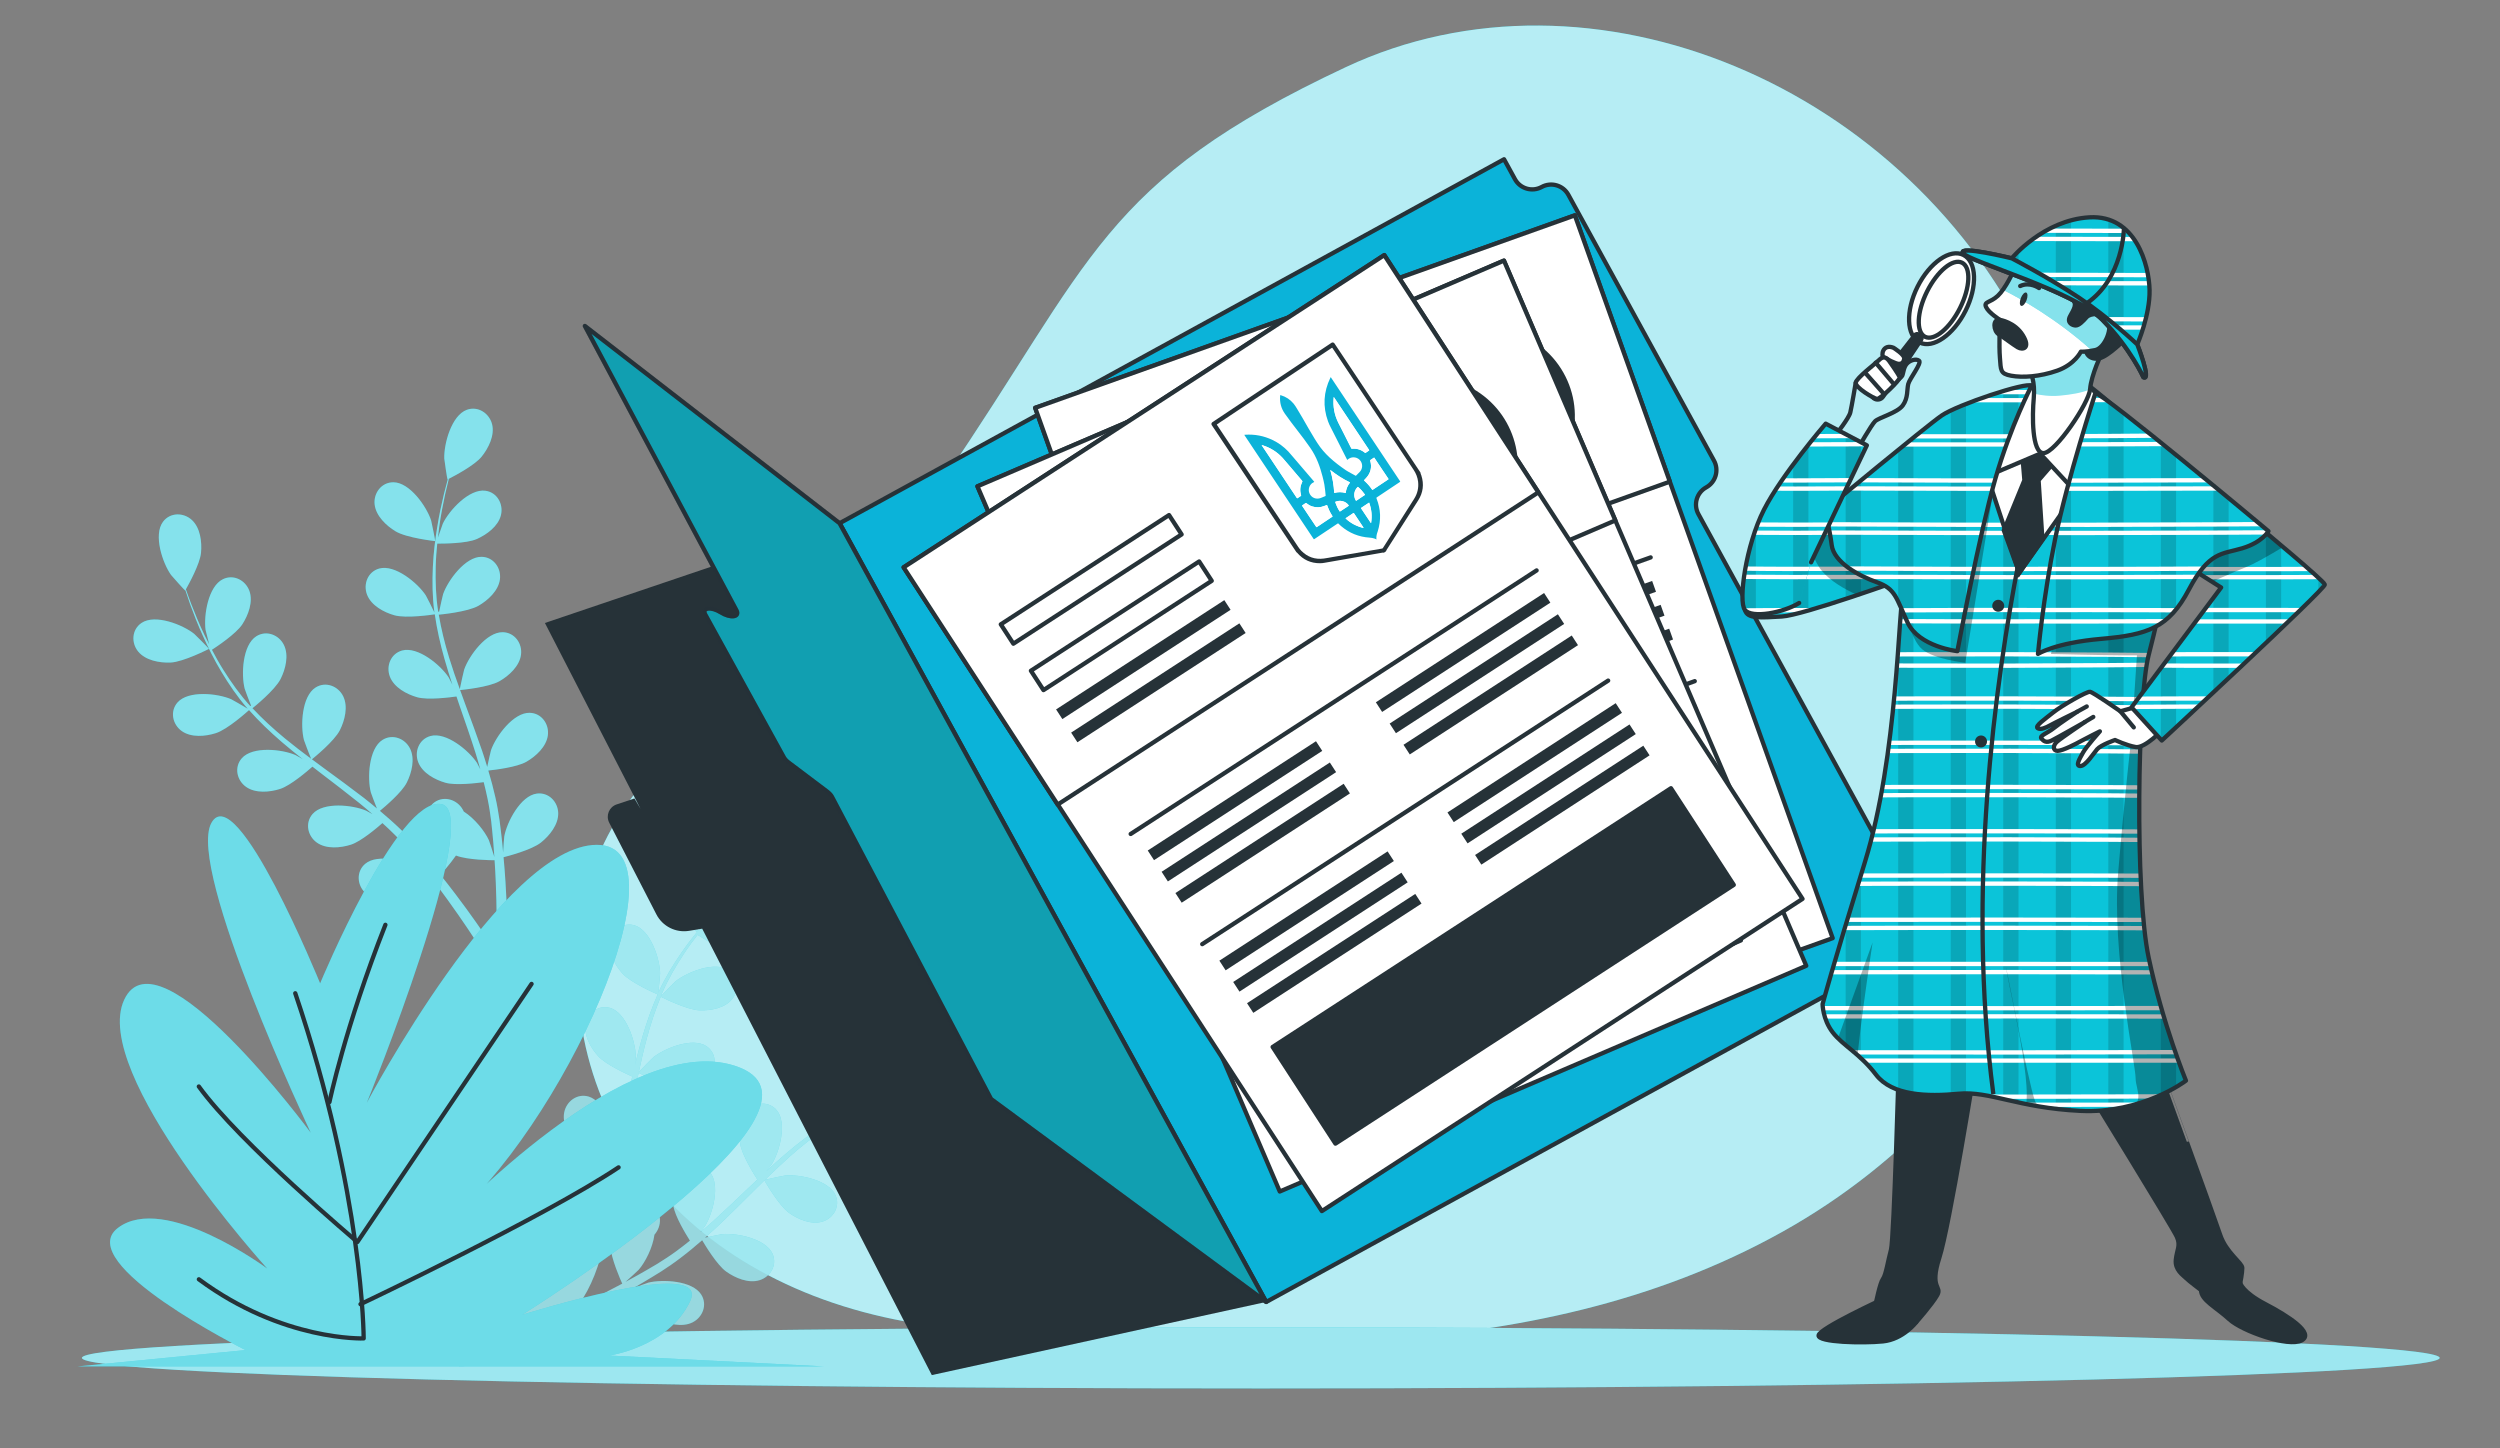 <?xml version="1.0" encoding="UTF-8"?> <!-- Generator: Adobe Illustrator 23.0.1, SVG Export Plug-In . SVG Version: 6.00 Build 0) --> <svg xmlns="http://www.w3.org/2000/svg" xmlns:xlink="http://www.w3.org/1999/xlink" id="Layer_1" x="0px" y="0px" viewBox="0 0 580 336" style="enable-background:new 0 0 580 336;" xml:space="preserve"><rect x="0" y="0" width="580" height="336" fill="#808080" stroke="none"/> <style type="text/css"> .st0{fill:#023859;} .st1{fill:#0BB3D9;} .st2{fill:#0BC4D9;} .st3{fill:#F2B807;} .st4{fill:#F2B33D;} .st5{fill:#F28705;} .st6{opacity:0.7;fill:#FFFFFF;} .st7{opacity:0.6;fill:#FFFFFF;} .st8{opacity:0.7;} .st9{opacity:0.5;} .st10{fill:#FFFFFF;} .st11{fill:#263238;} .st12{fill:#0BB3D9;stroke:#263238;stroke-linecap:round;stroke-linejoin:round;stroke-miterlimit:10;} .st13{fill:#FFFFFF;stroke:#263238;stroke-linecap:round;stroke-linejoin:round;stroke-miterlimit:10;} .st14{fill:#263238;stroke:#263238;stroke-linecap:round;stroke-linejoin:round;stroke-miterlimit:10;} .st15{fill:none;stroke:#263238;stroke-linecap:round;stroke-linejoin:round;stroke-miterlimit:10;} .st16{fill:#0BC4D9;stroke:#263238;stroke-linecap:round;stroke-linejoin:round;stroke-miterlimit:10;} .st17{opacity:0.25;fill:#263238;stroke:#263238;stroke-linecap:round;stroke-linejoin:round;stroke-miterlimit:10;} .st18{clip-path:url(#XMLID_2_);} .st19{opacity:0.15;} .st20{fill:none;stroke:#FFFFFF;stroke-miterlimit:10;} .st21{opacity:0.3;} .st22{fill:#FFFFFF;stroke:#263238;stroke-miterlimit:10;} .st23{fill:#263238;stroke:#263238;stroke-miterlimit:10;} .st24{fill:none;stroke:#263238;stroke-miterlimit:10;} .st25{clip-path:url(#XMLID_3_);fill:#0BC4D9;} .st26{opacity:0.5;clip-path:url(#XMLID_3_);fill:#FFFFFF;} .st27{clip-path:url(#XMLID_4_);fill:#0BC4D9;} .st28{opacity:0.5;clip-path:url(#XMLID_4_);fill:#FFFFFF;} .st29{clip-path:url(#XMLID_5_);} .st30{clip-path:url(#XMLID_6_);} .st31{clip-path:url(#XMLID_7_);} .st32{clip-path:url(#XMLID_8_);} .st33{clip-path:url(#XMLID_9_);} .st34{opacity:0.4;fill:#FFFFFF;} </style> <rect x="293.31" y="-162.02" class="st0" width="49.69" height="49.69"></rect> <rect x="21.98" y="-161.48" class="st1" width="60.5" height="60.5"></rect> <rect x="84.81" y="-161.48" class="st2" width="49.69" height="49.69"></rect> <rect x="136.84" y="-161.48" class="st3" width="49.69" height="49.69"></rect> <rect x="188.88" y="-161.48" class="st4" width="49.69" height="49.69"></rect> <rect x="240.91" y="-161.48" class="st5" width="49.69" height="49.69"></rect> <g> <path class="st2" d="M486.76,193.88c0,0-14.34,59.09-73.36,91.96s-129.96,26.42-187.69,22.66c-57.73-3.75-94.92-40.99-91.59-89.42 c3.33-48.43,49.76-56.65,84.66-107.68c34.9-51.03,36.51-69.1,93.42-95.81s130.79,4.05,159.87,66.49 C501.13,144.55,486.76,193.88,486.76,193.88z"></path> <path class="st6" d="M486.76,193.88c0,0-14.34,59.09-73.36,91.96s-129.96,26.42-187.69,22.66c-57.73-3.75-94.92-40.99-91.59-89.42 c3.33-48.43,49.76-56.65,84.66-107.68c34.9-51.03,36.51-69.1,93.42-95.81s130.79,4.05,159.87,66.49 C501.13,144.55,486.76,193.88,486.76,193.88z"></path> </g> <g> <path class="st2" d="M566,315.03c0,3.92-122.45,7.09-273.5,7.09c-151.05,0-273.5-3.18-273.5-7.09c0-3.92,122.45-7.09,273.5-7.09 C443.55,307.94,566,311.12,566,315.03z"></path> <path class="st7" d="M566,315.03c0,3.92-122.45,7.09-273.5,7.09c-151.05,0-273.5-3.18-273.5-7.09c0-3.92,122.45-7.09,273.5-7.09 C443.55,307.94,566,311.12,566,315.03z"></path> </g> <g> <g class="st8"> <path class="st2" d="M161.66,216.22c0,0-5.31-4.19-6.67-6.88c-1.16-2.29-2-5.53-0.8-7.97c1.17-2.39,4.1-3.53,6.45-2.07 c3.27,2.03,3.62,8.97,2.79,12.3C163.36,211.89,161.72,216.26,161.66,216.22z"></path> <path class="st2" d="M210.74,251.15c-0.22,0.2-4,2.94-4.03,2.88c0-0.01-2.12-6.42-1.77-9.42c0.3-2.55,1.39-5.71,3.73-7.09 c2.29-1.35,5.37-0.69,6.53,1.83C216.81,242.85,213.27,248.82,210.74,251.15z"></path> <path class="st2" d="M115.33,290.24c-9.53,10.65-8.81,26.83-8.81,26.83s13.51-0.91,23.1-9.21c2.95-1.39,6.76-3.25,11.12-5.58 c1.63-0.87,3.36-1.83,5.13-2.84c0.46,0.58,4.26,5.28,6.79,6.56c2.29,1.16,5.53,2,7.97,0.81c2.39-1.17,3.54-4.1,2.07-6.45 c-2.03-3.27-8.96-3.62-12.3-2.79c-0.2,0.05-2.27,0.82-3.57,1.33c0.72-0.41,1.42-0.81,2.16-1.25c1.46-0.85,2.89-1.75,4.44-2.7 c0.73-0.49,1.47-0.98,2.21-1.48c0.75-0.48,1.48-1.08,2.23-1.62c1.71-1.29,3.38-2.68,5.03-4.12c0.75,1.28,3.48,5.77,5.57,7.27 c2.09,1.49,5.16,2.81,7.76,2c2.54-0.79,4.12-3.51,3.03-6.06c-1.51-3.54-8.31-4.94-11.73-4.62c-0.21,0.02-2.64,0.52-3.97,0.82 c0.99-0.87,1.97-1.74,2.94-2.65c2.8-2.64,5.55-5.4,8.3-8.14c0.84-0.84,1.69-1.67,2.54-2.5c0.26,0.46,3.39,5.87,5.74,7.55 c2.09,1.49,5.16,2.81,7.76,2c2.54-0.79,4.12-3.51,3.03-6.06c-1.51-3.54-8.31-4.94-11.73-4.62c-0.26,0.02-3.75,0.75-4.63,0.98 c1.87-1.83,3.75-3.63,5.67-5.34c2.65-2.36,5.38-4.52,8.19-6.42c0.12,0.21,3.36,5.88,5.76,7.6c2.09,1.49,5.16,2.81,7.76,2 c2.54-0.79,4.12-3.51,3.03-6.06c-1.51-3.54-8.31-4.94-11.73-4.62c-0.27,0.02-4.03,0.81-4.7,1c0.17-0.11,0.33-0.25,0.5-0.36 c3.02-1.99,6.19-3.54,9.23-4.85c1.77-0.76,3.5-1.39,5.19-1.97c0.49,1.12,2.81,6.2,4.81,7.98c1.91,1.71,4.82,3.36,7.49,2.84 c2.61-0.51,4.48-3.04,3.68-5.7c-1.11-3.68-7.72-5.82-11.15-5.88c-0.19,0-2.09,0.17-3.47,0.32c0.77-0.25,1.56-0.52,2.3-0.74 c2.79-0.84,5.39-1.44,7.7-1.96c1.32-0.28,2.51-0.51,3.63-0.71c1.06,0.84,5.36,4.19,7.91,4.84c2.49,0.64,5.83,0.76,7.96-0.93 c2.08-1.66,2.57-4.76,0.64-6.75c-2.69-2.76-9.53-1.61-12.61-0.08c-0.27,0.13-4.19,2.68-4.13,2.72c0,0,0.05,0.04,0.06,0.05 c-1.08,0.17-2.24,0.37-3.5,0.61c-2.33,0.46-4.95,1.01-7.76,1.79c-2.81,0.78-5.85,1.7-8.96,2.96c-3.12,1.26-6.34,2.75-9.45,4.71 c-0.04,0.02-0.07,0.05-0.1,0.07c0.73-0.86,2.7-3.32,2.83-3.53c1.83-2.91,3.66-9.6,1.19-12.56c-1.78-2.13-4.92-1.95-6.78-0.05 c-1.9,1.95-2.11,5.29-1.72,7.82c0.44,2.86,3.86,8.12,4.14,8.54c-2.95,1.89-5.83,4.08-8.61,6.45c-1.6,1.35-3.16,2.76-4.71,4.2 c0.61-0.76,1.15-1.45,1.22-1.55c1.83-2.91,3.66-9.6,1.19-12.56c-1.78-2.13-4.92-1.95-6.78-0.05c-1.9,1.95-2.11,5.29-1.72,7.82 c0.39,2.58,3.23,7.12,3.99,8.31c-0.59,0.56-1.18,1.11-1.77,1.67c-2.82,2.68-5.62,5.37-8.44,7.93c-1,0.9-2.01,1.75-3.02,2.61 c0.54-0.68,0.99-1.25,1.05-1.35c1.83-2.91,3.66-9.6,1.19-12.55c-1.78-2.13-4.92-1.95-6.78-0.05c-1.9,1.95-2.11,5.29-1.72,7.82 c0.37,2.46,2.95,6.67,3.85,8.09c-1.06,0.84-2.12,1.69-3.19,2.46c-0.74,0.51-1.42,1.05-2.19,1.52c-0.75,0.48-1.5,0.96-2.24,1.43 c-1.46,0.86-2.96,1.75-4.4,2.55c-1,0.56-1.96,1.08-2.93,1.61c1-0.88,2.93-2.66,3.07-2.82c1.5-1.73,3.24-5.1,3.65-8.14 c0.22-0.25,0.42-0.53,0.59-0.82c1.35-2.29,0.69-5.37-1.83-6.53c-2.65-1.22-6.73,0.52-9.56,2.53c0.11-1.96,0.06-3.16,0.06-3.16 s-0.26,0.02-0.74,0.07c0.18-0.43,0.36-0.86,0.54-1.29c0.36-0.81,0.64-1.71,0.97-2.58c0.71-2.02,1.34-4.1,1.92-6.21 c1.33,0.65,6.08,2.9,8.66,2.99c2.57,0.09,5.86-0.5,7.58-2.61c1.68-2.06,1.5-5.2-0.82-6.73c-3.21-2.12-9.66,0.46-12.34,2.62 c-0.17,0.13-1.92,1.89-2.86,2.88c0.34-1.27,0.69-2.54,0.99-3.84c0.88-3.74,1.65-7.56,2.43-11.37c0.24-1.17,0.49-2.32,0.74-3.48 c0.47,0.24,6.06,3.03,8.95,3.13c2.57,0.09,5.86-0.5,7.58-2.61c1.68-2.06,1.5-5.2-0.82-6.73c-3.21-2.12-9.66,0.46-12.34,2.62 c-0.2,0.16-2.72,2.7-3.32,3.37c0.55-2.56,1.12-5.1,1.79-7.58c0.91-3.43,2-6.74,3.29-9.87c0.22,0.11,6.04,3.05,9,3.16 c2.57,0.09,5.86-0.5,7.57-2.61c1.68-2.06,1.5-5.2-0.82-6.73c-3.21-2.12-9.66,0.46-12.34,2.62c-0.21,0.17-2.91,2.9-3.37,3.43 c0.08-0.19,0.14-0.39,0.22-0.57c1.42-3.33,3.21-6.37,5.03-9.14c1.05-1.61,2.15-3.09,3.25-4.51c1.03,0.66,5.76,3.62,8.41,4.01 c2.54,0.37,5.88,0.15,7.82-1.76c1.9-1.87,2.06-5.01-0.08-6.78c-2.96-2.46-9.65-0.6-12.55,1.25c-0.16,0.1-1.65,1.3-2.72,2.18 c0.51-0.63,1.02-1.29,1.51-1.89c1.86-2.24,3.7-4.18,5.34-5.88c0.94-0.96,1.81-1.81,2.64-2.6c1.35,0.12,6.78,0.53,9.27-0.32 c2.43-0.84,5.28-2.58,6.13-5.16c0.82-2.53-0.48-5.39-3.19-5.98c-3.76-0.82-8.84,3.92-10.56,6.89c-0.15,0.26-2.02,4.54-1.95,4.55 c0,0,0.07,0.01,0.08,0.01c-0.81,0.74-1.66,1.54-2.58,2.44c-1.68,1.67-3.57,3.57-5.49,5.78c-1.92,2.2-3.94,4.65-5.84,7.42 c-1.91,2.77-3.77,5.79-5.29,9.14c-0.02,0.04-0.03,0.08-0.05,0.12c0.14-1.12,0.42-4.26,0.42-4.5c-0.08-3.44-2.25-10.03-5.93-11.13 c-2.66-0.79-5.18,1.09-5.68,3.7c-0.51,2.67,1.16,5.57,2.88,7.48c1.94,2.15,7.7,4.64,8.16,4.84c-1.42,3.21-2.61,6.61-3.63,10.13 c-0.58,2.01-1.11,4.05-1.61,6.1c0.09-0.97,0.16-1.84,0.16-1.96c-0.08-3.44-2.25-10.03-5.93-11.13c-2.66-0.79-5.18,1.09-5.68,3.7 c-0.51,2.67,1.16,5.57,2.88,7.48c1.75,1.93,6.62,4.16,7.91,4.73c-0.18,0.79-0.38,1.58-0.56,2.37c-0.87,3.79-1.72,7.58-2.67,11.27 c-0.33,1.3-0.71,2.57-1.08,3.84c0.08-0.86,0.14-1.59,0.13-1.7c-0.08-3.44-2.25-10.03-5.93-11.13c-2.66-0.79-5.18,1.09-5.68,3.7 c-0.51,2.67,1.16,5.57,2.88,7.48c1.67,1.84,6.14,3.94,7.68,4.62c-0.42,1.29-0.84,2.58-1.3,3.81c-0.34,0.83-0.6,1.66-0.99,2.48 c-0.36,0.8-0.71,1.59-1.05,2.37c-0.81,0.14-1.76,0.32-2.82,0.56c-0.28-3.46-1.57-7.69-4.21-8.94c-2.51-1.18-5.29,0.29-6.17,2.8 c-0.91,2.56,0.3,5.68,1.71,7.83c0.19,0.28,0.43,0.58,0.7,0.88C123.11,283.78,118.78,286.38,115.33,290.24z M139.69,300.25 c-2.01,1.02-3.89,1.94-5.64,2.77c3.29-4.57,5.04-9.8,5.96-14.24c0.52,0.12,1.06,0.23,1.59,0.33c0.16,2.9,2.46,8.04,2.76,8.7 C142.75,298.67,141.18,299.49,139.69,300.25z"></path> </g> <g class="st9"> <path class="st10" d="M161.66,216.22c0,0-5.31-4.19-6.67-6.88c-1.16-2.29-2-5.53-0.8-7.97c1.17-2.39,4.1-3.53,6.45-2.07 c3.27,2.03,3.62,8.97,2.79,12.3C163.36,211.89,161.72,216.26,161.66,216.22z"></path> <path class="st10" d="M210.74,251.15c-0.22,0.2-4,2.94-4.03,2.88c0-0.01-2.12-6.42-1.77-9.42c0.3-2.55,1.39-5.71,3.73-7.09 c2.29-1.35,5.37-0.69,6.53,1.83C216.81,242.85,213.27,248.82,210.74,251.15z"></path> <path class="st10" d="M115.33,290.24c-9.53,10.65-8.81,26.83-8.81,26.83s13.51-0.91,23.1-9.21c2.95-1.39,6.76-3.25,11.12-5.58 c1.63-0.87,3.36-1.83,5.13-2.84c0.46,0.58,4.26,5.28,6.79,6.56c2.29,1.16,5.53,2,7.97,0.81c2.39-1.17,3.54-4.1,2.07-6.45 c-2.03-3.27-8.96-3.62-12.3-2.79c-0.2,0.05-2.27,0.82-3.57,1.33c0.72-0.41,1.42-0.81,2.16-1.25c1.46-0.85,2.89-1.75,4.44-2.7 c0.73-0.49,1.47-0.98,2.21-1.48c0.75-0.48,1.48-1.08,2.23-1.62c1.71-1.29,3.38-2.68,5.03-4.12c0.75,1.28,3.48,5.77,5.57,7.27 c2.09,1.49,5.16,2.81,7.76,2c2.54-0.79,4.12-3.51,3.03-6.06c-1.51-3.54-8.31-4.94-11.73-4.62c-0.21,0.02-2.64,0.52-3.97,0.82 c0.99-0.87,1.97-1.74,2.94-2.65c2.8-2.64,5.55-5.4,8.3-8.14c0.84-0.84,1.69-1.67,2.54-2.5c0.26,0.46,3.39,5.87,5.74,7.55 c2.09,1.49,5.16,2.81,7.76,2c2.54-0.79,4.12-3.51,3.03-6.06c-1.51-3.54-8.31-4.94-11.73-4.62c-0.26,0.02-3.75,0.75-4.63,0.98 c1.87-1.83,3.75-3.63,5.67-5.34c2.65-2.36,5.38-4.52,8.19-6.42c0.12,0.21,3.36,5.88,5.76,7.6c2.09,1.49,5.16,2.81,7.76,2 c2.54-0.79,4.12-3.51,3.03-6.06c-1.51-3.54-8.31-4.94-11.73-4.62c-0.27,0.02-4.03,0.81-4.7,1c0.17-0.11,0.33-0.25,0.5-0.36 c3.02-1.99,6.19-3.54,9.23-4.85c1.77-0.76,3.5-1.39,5.19-1.97c0.49,1.12,2.81,6.2,4.81,7.98c1.91,1.71,4.82,3.36,7.49,2.84 c2.61-0.51,4.48-3.04,3.68-5.7c-1.11-3.68-7.72-5.82-11.15-5.88c-0.19,0-2.09,0.17-3.47,0.32c0.77-0.25,1.56-0.52,2.3-0.74 c2.79-0.84,5.39-1.44,7.7-1.96c1.32-0.28,2.51-0.51,3.63-0.71c1.06,0.84,5.36,4.19,7.91,4.84c2.49,0.64,5.83,0.76,7.96-0.93 c2.08-1.66,2.57-4.76,0.64-6.75c-2.69-2.76-9.53-1.61-12.61-0.08c-0.27,0.13-4.19,2.68-4.13,2.72c0,0,0.05,0.04,0.06,0.05 c-1.08,0.17-2.24,0.37-3.5,0.61c-2.33,0.46-4.95,1.01-7.76,1.79c-2.81,0.78-5.85,1.7-8.96,2.96c-3.12,1.26-6.34,2.75-9.45,4.71 c-0.04,0.02-0.07,0.05-0.1,0.07c0.73-0.86,2.7-3.32,2.83-3.53c1.83-2.91,3.66-9.6,1.19-12.56c-1.78-2.13-4.92-1.95-6.78-0.05 c-1.9,1.95-2.11,5.29-1.72,7.82c0.44,2.86,3.86,8.12,4.14,8.54c-2.95,1.89-5.83,4.08-8.61,6.45c-1.6,1.35-3.16,2.76-4.71,4.2 c0.61-0.76,1.15-1.45,1.22-1.55c1.83-2.91,3.66-9.6,1.19-12.56c-1.78-2.13-4.92-1.95-6.78-0.05c-1.9,1.95-2.11,5.29-1.72,7.82 c0.39,2.58,3.23,7.12,3.99,8.31c-0.59,0.56-1.18,1.11-1.77,1.67c-2.82,2.68-5.62,5.37-8.44,7.93c-1,0.9-2.01,1.75-3.02,2.61 c0.54-0.68,0.99-1.25,1.05-1.35c1.83-2.91,3.66-9.6,1.19-12.55c-1.78-2.13-4.92-1.95-6.78-0.05c-1.9,1.95-2.11,5.29-1.72,7.82 c0.37,2.46,2.95,6.67,3.85,8.09c-1.06,0.84-2.12,1.69-3.19,2.46c-0.74,0.51-1.42,1.05-2.19,1.52c-0.75,0.48-1.5,0.96-2.24,1.43 c-1.46,0.86-2.96,1.75-4.4,2.55c-1,0.56-1.96,1.08-2.93,1.61c1-0.88,2.93-2.66,3.07-2.82c1.5-1.73,3.24-5.1,3.65-8.14 c0.22-0.25,0.42-0.53,0.59-0.82c1.35-2.29,0.69-5.37-1.83-6.53c-2.65-1.22-6.73,0.52-9.56,2.53c0.11-1.96,0.06-3.16,0.06-3.16 s-0.26,0.02-0.74,0.07c0.18-0.43,0.36-0.86,0.54-1.29c0.36-0.81,0.64-1.71,0.97-2.58c0.71-2.02,1.34-4.1,1.92-6.21 c1.33,0.65,6.08,2.9,8.66,2.99c2.57,0.09,5.86-0.5,7.58-2.61c1.68-2.06,1.5-5.2-0.82-6.73c-3.21-2.12-9.66,0.46-12.34,2.62 c-0.17,0.13-1.92,1.89-2.86,2.88c0.34-1.27,0.69-2.54,0.99-3.84c0.88-3.74,1.65-7.56,2.43-11.37c0.24-1.17,0.49-2.32,0.74-3.48 c0.47,0.24,6.06,3.03,8.95,3.13c2.57,0.09,5.86-0.5,7.58-2.61c1.68-2.06,1.5-5.2-0.82-6.73c-3.21-2.12-9.66,0.46-12.34,2.62 c-0.2,0.16-2.72,2.7-3.32,3.37c0.55-2.56,1.12-5.1,1.79-7.58c0.91-3.43,2-6.74,3.29-9.87c0.22,0.11,6.04,3.05,9,3.16 c2.57,0.09,5.86-0.5,7.57-2.61c1.68-2.06,1.5-5.2-0.82-6.73c-3.21-2.12-9.66,0.46-12.34,2.62c-0.21,0.17-2.91,2.9-3.37,3.43 c0.08-0.19,0.14-0.39,0.22-0.57c1.42-3.33,3.21-6.37,5.03-9.14c1.05-1.61,2.15-3.09,3.25-4.51c1.03,0.66,5.76,3.62,8.41,4.01 c2.54,0.37,5.88,0.15,7.82-1.76c1.9-1.87,2.06-5.01-0.08-6.78c-2.96-2.46-9.65-0.6-12.55,1.25c-0.16,0.1-1.65,1.3-2.72,2.18 c0.51-0.63,1.02-1.29,1.51-1.89c1.86-2.24,3.7-4.18,5.34-5.88c0.94-0.96,1.81-1.81,2.64-2.6c1.35,0.12,6.78,0.53,9.27-0.32 c2.43-0.84,5.28-2.58,6.13-5.16c0.82-2.53-0.48-5.39-3.19-5.98c-3.76-0.82-8.84,3.92-10.56,6.89c-0.15,0.26-2.02,4.54-1.95,4.55 c0,0,0.07,0.01,0.08,0.01c-0.81,0.74-1.66,1.54-2.58,2.44c-1.68,1.67-3.57,3.57-5.49,5.78c-1.92,2.2-3.94,4.65-5.84,7.42 c-1.91,2.77-3.77,5.79-5.29,9.14c-0.02,0.04-0.03,0.08-0.05,0.12c0.14-1.12,0.42-4.26,0.42-4.5c-0.08-3.44-2.25-10.03-5.93-11.13 c-2.66-0.79-5.18,1.09-5.68,3.7c-0.51,2.67,1.16,5.57,2.88,7.48c1.94,2.15,7.7,4.64,8.16,4.84c-1.42,3.21-2.61,6.61-3.63,10.13 c-0.58,2.01-1.11,4.05-1.61,6.1c0.09-0.97,0.16-1.84,0.16-1.96c-0.08-3.44-2.25-10.03-5.93-11.13c-2.66-0.79-5.18,1.09-5.68,3.7 c-0.51,2.67,1.16,5.57,2.88,7.48c1.75,1.93,6.62,4.16,7.91,4.73c-0.18,0.79-0.38,1.58-0.56,2.37c-0.87,3.79-1.72,7.58-2.67,11.27 c-0.33,1.3-0.71,2.57-1.08,3.84c0.08-0.86,0.14-1.59,0.13-1.7c-0.08-3.44-2.25-10.03-5.93-11.13c-2.66-0.79-5.18,1.09-5.68,3.7 c-0.51,2.67,1.16,5.57,2.88,7.48c1.67,1.84,6.14,3.94,7.68,4.62c-0.42,1.29-0.84,2.58-1.3,3.81c-0.34,0.83-0.6,1.66-0.99,2.48 c-0.36,0.8-0.71,1.59-1.05,2.37c-0.81,0.14-1.76,0.32-2.82,0.56c-0.28-3.46-1.57-7.69-4.21-8.94c-2.51-1.18-5.29,0.29-6.17,2.8 c-0.91,2.56,0.3,5.68,1.71,7.83c0.19,0.28,0.43,0.58,0.7,0.88C123.11,283.78,118.78,286.38,115.33,290.24z M139.69,300.25 c-2.01,1.02-3.89,1.94-5.64,2.77c3.29-4.57,5.04-9.8,5.96-14.24c0.52,0.12,1.06,0.23,1.59,0.33c0.16,2.9,2.46,8.04,2.76,8.7 C142.75,298.67,141.18,299.49,139.69,300.25z"></path> </g> </g> <g> <g> <path class="st11" d="M293.75,302.05l-98.96-180.67l-68.37,23.15l22.18,43.12l-1.4-2.41l-4.13,1.38c-1.76,0.59-2.58,2.6-1.73,4.25 l10.94,21.26c1.43,2.79,4.51,4.33,7.6,3.82l3.03-0.5l53.27,103.57L293.75,302.05z"></path> </g> <g> <path class="st12" d="M357.67,43.38L357.67,43.38c-2.21,1.21-4.99,0.4-6.2-1.81l-2.53-4.62l-154.15,84.44l98.96,180.67 l154.15-84.44l-53.87-98.35c-1.21-2.21-0.4-4.99,1.81-6.2l0,0c2.21-1.21,3.02-3.99,1.81-6.2l-33.78-61.66 C362.66,42.98,359.88,42.17,357.67,43.38z"></path> <g> <rect x="266.16" y="67.22" transform="matrix(0.942 -0.336 0.336 0.942 -33.144 120.726)" class="st13" width="132.91" height="178.02"></rect> <rect x="247.29" y="70.48" transform="matrix(0.942 -0.336 0.336 0.942 -16.463 111.318)" class="st13" width="132.91" height="65.59"></rect> <ellipse transform="matrix(0.844 -0.536 0.536 0.844 1.931 199.883)" class="st14" cx="344.91" cy="96.62" rx="20.05" ry="20.05"></ellipse> <path class="st13" d="M351.64,115.51c5.85-2.09,10.13-6.61,12.11-12.02c-3.48-7.79-11.99-11.86-19.64-9.13 c-7.66,2.73-11.68,11.26-9.44,19.5C339.61,116.79,345.79,117.59,351.64,115.51z"></path> <ellipse transform="matrix(0.749 -0.662 0.662 0.749 24.633 250.761)" class="st13" cx="343.56" cy="92.84" rx="10.16" ry="10.16"></ellipse> <rect x="258.54" y="104.8" transform="matrix(0.942 -0.336 0.336 0.942 -19.726 100.836)" class="st13" width="46.52" height="5.35"></rect> <rect x="262.85" y="116.89" transform="matrix(0.942 -0.336 0.336 0.942 -23.534 102.984)" class="st13" width="46.52" height="5.35"></rect> <rect x="265.99" y="127.04" transform="matrix(0.942 -0.336 0.336 0.942 -26.31 104.55)" class="st11" width="46.52" height="2.67"></rect> <rect x="268.14" y="133.08" transform="matrix(0.942 -0.336 0.336 0.942 -28.214 105.624)" class="st11" width="46.52" height="2.67"></rect> <rect x="279.09" y="163.8" transform="matrix(0.942 -0.336 0.336 0.942 -37.892 111.081)" class="st11" width="46.52" height="2.67"></rect> <rect x="281.06" y="169.34" transform="matrix(0.942 -0.336 0.336 0.942 -39.637 112.066)" class="st11" width="46.52" height="2.67"></rect> <rect x="283.04" y="174.88" transform="matrix(0.942 -0.336 0.336 0.942 -41.383 113.05)" class="st11" width="46.52" height="2.67"></rect> <rect x="338.52" y="142.62" transform="matrix(0.942 -0.336 0.336 0.942 -27.333 129.803)" class="st11" width="46.52" height="2.67"></rect> <rect x="340.49" y="148.16" transform="matrix(0.942 -0.336 0.336 0.942 -29.079 130.787)" class="st11" width="46.52" height="2.67"></rect> <rect x="342.47" y="153.7" transform="matrix(0.942 -0.336 0.336 0.942 -30.824 131.771)" class="st11" width="46.52" height="2.67"></rect> <line class="st15" x1="277.19" y1="167.01" x2="382.95" y2="129.32"></line> <rect x="289.32" y="192.51" transform="matrix(0.942 -0.336 0.336 0.942 -46.935 116.182)" class="st11" width="46.52" height="2.67"></rect> <rect x="291.3" y="198.05" transform="matrix(0.942 -0.336 0.336 0.942 -48.681 117.166)" class="st11" width="46.52" height="2.67"></rect> <rect x="293.27" y="203.59" transform="matrix(0.942 -0.336 0.336 0.942 -50.426 118.15)" class="st11" width="46.52" height="2.67"></rect> <rect x="348.75" y="171.33" transform="matrix(0.942 -0.336 0.336 0.942 -36.377 134.904)" class="st11" width="46.52" height="2.67"></rect> <rect x="350.73" y="176.87" transform="matrix(0.942 -0.336 0.336 0.942 -38.122 135.887)" class="st11" width="46.52" height="2.67"></rect> <rect x="352.7" y="182.41" transform="matrix(0.942 -0.336 0.336 0.942 -39.867 136.872)" class="st11" width="46.52" height="2.67"></rect> <line class="st15" x1="287.42" y1="195.72" x2="393.18" y2="158.03"></line> <rect x="298.91" y="203.47" transform="matrix(0.942 -0.336 0.336 0.942 -52.252 131.414)" class="st14" width="110.14" height="26.73"></rect> </g> <g> <rect x="256.49" y="79.44" transform="matrix(0.919 -0.394 0.394 0.919 -40.246 140.88)" class="st13" width="132.91" height="178.02"></rect> <rect x="234.34" y="83.99" transform="matrix(0.919 -0.394 0.394 0.919 -21.68 127.972)" class="st13" width="132.91" height="65.59"></rect> <ellipse transform="matrix(0.534 -0.846 0.846 0.534 63.054 330.737)" class="st14" cx="331.48" cy="108.18" rx="20.05" ry="20.05"></ellipse> <path class="st13" d="M339.38,126.61c5.71-2.45,9.7-7.23,11.33-12.76c-3.96-7.56-12.71-11.08-20.18-7.88 c-7.47,3.2-10.95,11.97-8.2,20.05C327.45,128.65,333.67,129.06,339.38,126.61z"></path> <ellipse transform="matrix(0.731 -0.682 0.682 0.731 17.392 253.134)" class="st13" cx="329.9" cy="104.5" rx="10.16" ry="10.16"></ellipse> <rect x="245.91" y="120.3" transform="matrix(0.919 -0.394 0.394 0.919 -26.677 116.011)" class="st13" width="46.52" height="5.35"></rect> <rect x="250.97" y="132.09" transform="matrix(0.919 -0.394 0.394 0.919 -30.915 118.958)" class="st13" width="46.52" height="5.35"></rect> <rect x="254.66" y="142.03" transform="matrix(0.919 -0.394 0.394 0.919 -34.006 121.106)" class="st11" width="46.52" height="2.67"></rect> <rect x="257.18" y="147.92" transform="matrix(0.919 -0.394 0.394 0.919 -36.125 122.58)" class="st11" width="46.52" height="2.67"></rect> <rect x="270.03" y="177.9" transform="matrix(0.919 -0.394 0.394 0.919 -46.897 130.069)" class="st11" width="46.52" height="2.67"></rect> <rect x="272.35" y="183.31" transform="matrix(0.919 -0.394 0.394 0.919 -48.839 131.419)" class="st11" width="46.52" height="2.67"></rect> <rect x="274.67" y="188.71" transform="matrix(0.919 -0.394 0.394 0.919 -50.782 132.769)" class="st11" width="46.52" height="2.67"></rect> <rect x="328.02" y="153.04" transform="matrix(0.919 -0.394 0.394 0.919 -32.41 150.906)" class="st11" width="46.52" height="2.67"></rect> <rect x="330.34" y="158.44" transform="matrix(0.919 -0.394 0.394 0.919 -34.352 152.257)" class="st11" width="46.52" height="2.67"></rect> <rect x="332.66" y="163.85" transform="matrix(0.919 -0.394 0.394 0.919 -36.294 153.607)" class="st11" width="46.52" height="2.67"></rect> <line class="st15" x1="268.3" y1="182.68" x2="371.5" y2="138.44"></line> <rect x="282.04" y="205.91" transform="matrix(0.919 -0.394 0.394 0.919 -56.962 137.067)" class="st11" width="46.52" height="2.67"></rect> <rect x="284.36" y="211.32" transform="matrix(0.919 -0.394 0.394 0.919 -58.905 138.417)" class="st11" width="46.52" height="2.67"></rect> <rect x="286.68" y="216.72" transform="matrix(0.919 -0.394 0.394 0.919 -60.847 139.768)" class="st11" width="46.52" height="2.67"></rect> <rect x="340.03" y="181.05" transform="matrix(0.919 -0.394 0.394 0.919 -42.475 157.904)" class="st11" width="46.52" height="2.67"></rect> <rect x="342.35" y="186.46" transform="matrix(0.919 -0.394 0.394 0.919 -44.417 159.254)" class="st11" width="46.52" height="2.67"></rect> <rect x="344.66" y="191.86" transform="matrix(0.919 -0.394 0.394 0.919 -46.36 160.605)" class="st11" width="46.52" height="2.67"></rect> <line class="st15" x1="280.31" y1="210.69" x2="383.51" y2="166.45"></line> <rect x="292.99" y="214.23" transform="matrix(0.919 -0.394 0.394 0.919 -61.523 155.561)" class="st14" width="110.14" height="26.73"></rect> </g> <g> <rect x="247.3" y="81.16" transform="matrix(0.839 -0.545 0.545 0.839 -42.065 198.298)" class="st13" width="132.91" height="178.02"></rect> <rect x="216.68" y="90.22" transform="matrix(0.839 -0.545 0.545 0.839 -21.327 174.024)" class="st13" width="132.91" height="65.59"></rect> <rect x="229.77" y="131.82" transform="matrix(0.839 -0.545 0.545 0.839 -32.433 159.477)" class="st13" width="46.52" height="5.35"></rect> <rect x="236.75" y="142.58" transform="matrix(0.839 -0.545 0.545 0.839 -37.166 165.018)" class="st13" width="46.52" height="5.35"></rect> <rect x="241.85" y="151.77" transform="matrix(0.839 -0.545 0.545 0.839 -40.618 169.058)" class="st11" width="46.52" height="2.67"></rect> <rect x="245.34" y="157.15" transform="matrix(0.839 -0.545 0.545 0.839 -42.985 171.828)" class="st11" width="46.52" height="2.67"></rect> <rect x="263.1" y="184.5" transform="matrix(0.839 -0.545 0.545 0.839 -55.017 185.912)" class="st11" width="46.52" height="2.67"></rect> <rect x="266.31" y="189.44" transform="matrix(0.839 -0.545 0.545 0.839 -57.187 188.451)" class="st11" width="46.52" height="2.67"></rect> <rect x="269.51" y="194.37" transform="matrix(0.839 -0.545 0.545 0.839 -59.356 190.992)" class="st11" width="46.52" height="2.67"></rect> <rect x="316.02" y="150.15" transform="matrix(0.839 -0.545 0.545 0.839 -27.774 209.186)" class="st11" width="46.52" height="2.67"></rect> <rect x="319.22" y="155.08" transform="matrix(0.839 -0.545 0.545 0.839 -29.944 211.726)" class="st11" width="46.52" height="2.67"></rect> <rect x="322.43" y="160.01" transform="matrix(0.839 -0.545 0.545 0.839 -32.113 214.266)" class="st11" width="46.52" height="2.67"></rect> <line class="st15" x1="262.32" y1="193.48" x2="356.49" y2="132.34"></line> <rect x="279.7" y="210.06" transform="matrix(0.839 -0.545 0.545 0.839 -66.26 199.071)" class="st11" width="46.52" height="2.67"></rect> <rect x="282.9" y="215" transform="matrix(0.839 -0.545 0.545 0.839 -68.43 201.612)" class="st11" width="46.52" height="2.67"></rect> <rect x="286.11" y="219.93" transform="matrix(0.839 -0.545 0.545 0.839 -70.599 204.15)" class="st11" width="46.52" height="2.67"></rect> <rect x="332.62" y="175.71" transform="matrix(0.839 -0.545 0.545 0.839 -39.017 222.346)" class="st11" width="46.52" height="2.67"></rect> <rect x="335.82" y="180.64" transform="matrix(0.839 -0.545 0.545 0.839 -41.187 224.886)" class="st11" width="46.52" height="2.67"></rect> <rect x="339.02" y="185.57" transform="matrix(0.839 -0.545 0.545 0.839 -43.356 227.425)" class="st11" width="46.52" height="2.67"></rect> <line class="st15" x1="278.92" y1="219.04" x2="373.09" y2="157.9"></line> <rect x="293.48" y="210.82" transform="matrix(0.839 -0.545 0.545 0.839 -65.871 225.963)" class="st14" width="110.14" height="26.73"></rect> </g> <g> <path class="st16" d="M194.78,121.38l-59.09-45.75l35.16,65.96c0.85,1.6-1.38,1.89-3.62,0.48l0,0c-2.26-1.42-4.5-1.1-3.61,0.51 l18.24,33.15c0.22,0.4,0.61,0.82,1.12,1.2l8.9,6.71c0.52,0.4,0.93,0.83,1.14,1.24l36.9,70.09l63.82,47.06L194.78,121.38z"></path> <path class="st17" d="M194.78,121.38l-59.09-45.75l35.16,65.96c0.85,1.6-1.38,1.89-3.62,0.48l0,0c-2.26-1.42-4.5-1.1-3.61,0.51 l18.24,33.15c0.22,0.4,0.61,0.82,1.12,1.2l8.9,6.71c0.52,0.4,0.93,0.83,1.14,1.24l36.9,70.09l63.82,47.06L194.78,121.38z"></path> </g> </g> </g> <g> <path class="st14" d="M519.74,297.66c0,0,0.47,2.1,5.84,4.9c5.37,2.8,11.44,6.77,8.41,8.41s-13.78-2.1-16.81-4.9 c-3.04-2.8-6.54-4.44-6.54-6.77c0-2.34,2.8-3.74,5.14-3.74S519.04,296.49,519.74,297.66z"></path> <path class="st14" d="M515.07,286.45c1.4,4.2,5.14,6.54,5.14,7.71s-0.47,3.5-0.47,3.5s-2.8,1.63-5.37,2.1 c-2.57,0.47-3.74-0.47-3.74-0.47s-2.8-2.1-3.5-2.8c-0.7-0.7-2.57-1.87-2.34-4.2c0.23-2.34,1.17-3.27,0.23-5.37 c-0.93-2.1-20.78-34.32-20.78-34.32l16.35-6.3C500.59,246.29,513.67,282.24,515.07,286.45z"></path> <path class="st14" d="M436.85,301.39c0,0-14.71,6.77-14.94,8.41c-0.23,1.63,10.27,1.87,14.94,1.4c4.67-0.47,7.71-4.44,7.71-4.44 S442.92,300.69,436.85,301.39z"></path> <path class="st14" d="M458.33,246.75c0,0-6.07,37.83-8.41,45.07c-2.34,7.24,0.7,6.54-0.47,8.64s-4.9,6.3-4.9,6.3 s-4.2-3.74-6.07-3.97c-1.87-0.23-3.27-0.47-3.27-0.47s0.93-4.67,1.63-5.6c0.7-0.93,1.17-4.2,1.87-6.77 c0.7-2.57,1.87-45.07,1.87-45.07S453.43,247.22,458.33,246.75z"></path> <g> <defs> <path id="XMLID_36_" d="M482.85,88.2c0,0,3.5,2.34,9.11,7.47s14.94,12.61,15.41,14.24c0.47,1.63-6.3,32.22-8.87,42.03 s-3.27,54.87,0,70.28s8.64,28.49,8.64,28.49s-10.04,7.71-24.52,7.01s-21.02-4.67-28.25-3.97c-7.24,0.7-15.41,0.47-19.15-4.44 c-3.74-4.9-7.71-6.77-10.04-9.81s-2.34-6.54-2.34-6.54s2.1-7.94,9.81-32.92c7.71-24.98,7.71-58.38,9.11-65.38 c1.4-7.01,4.67-28.25,7.94-34.09c3.27-5.84,16.58-10.27,23.12-11.44C479.34,87.97,480.51,87.04,482.85,88.2z"></path> </defs> <use xlink:href="#XMLID_36_" style="overflow:visible;fill:#0BC4D9;"></use> <clipPath id="XMLID_2_"> <use xlink:href="#XMLID_36_" style="overflow:visible;"></use> </clipPath> <g class="st18"> <rect x="513.5" y="86.8" class="st19" width="0.64" height="176.06"></rect> <rect x="501.31" y="86.8" class="st19" width="3.54" height="176.06"></rect> <rect x="489.13" y="86.8" class="st19" width="3.54" height="176.06"></rect> <rect x="476.94" y="86.8" class="st19" width="3.54" height="176.06"></rect> <rect x="464.75" y="86.8" class="st19" width="3.54" height="176.06"></rect> <rect x="452.57" y="86.8" class="st19" width="3.54" height="176.06"></rect> <rect x="440.38" y="86.8" class="st19" width="3.54" height="176.06"></rect> <rect x="428.19" y="86.8" class="st19" width="3.54" height="176.06"></rect> <rect x="418.87" y="86.8" class="st19" width="0.68" height="176.06"></rect> <path class="st20" d="M512.02,90.78c-30.57,0.23-60.46,0.23-91.07,0.13"></path> <path class="st20" d="M512.02,92.74c-30.57,0.13-60.46,0.13-91.07,0.07"></path> <path class="st20" d="M512.02,101c-30.57,0.28-60.46,0.28-91.07,0.16"></path> <path class="st20" d="M512.02,102.97c-30.57,0.18-60.46,0.18-91.07,0.1"></path> <path class="st20" d="M512.02,111.22c-30.57,0.33-60.46,0.33-91.07,0.19"></path> <path class="st20" d="M512.02,113.19c-30.57,0.24-60.46,0.24-91.07,0.13"></path> <path class="st20" d="M512.02,121.44c-30.57,0.39-60.46,0.39-91.07,0.22"></path> <path class="st20" d="M512.02,123.41c-30.57,0.29-60.46,0.29-91.07,0.16"></path> <path class="st20" d="M512.02,131.66c-30.57,0.44-60.46,0.44-91.07,0.25"></path> <path class="st20" d="M512.02,133.63c-30.57,0.34-60.46,0.34-91.07,0.19"></path> <path class="st20" d="M512.02,141.88c-29.64-0.44-60.46-0.44-90.42-0.25"></path> <path class="st20" d="M512.02,143.85c-30.57,0.4-60.46,0.4-91.07,0.22"></path> <path class="st20" d="M512.02,152.11c-30.57-0.39-60.46-0.39-91.07-0.22"></path> <path class="st20" d="M512.02,154.07c-30.57,0.45-60.46,0.45-91.07,0.25"></path> <path class="st20" d="M512.02,162.33c-30.57-0.34-60.46-0.34-91.07-0.19"></path> <path class="st20" d="M512.02,164.29c-30.57-0.43-60.46-0.43-91.07-0.24"></path> <path class="st20" d="M512.02,172.55c-30.57-0.28-60.46-0.28-91.07-0.16"></path> <path class="st20" d="M512.02,174.51c-30.57-0.38-60.46-0.38-91.07-0.21"></path> <path class="st20" d="M512.02,182.77c-30.57-0.23-60.46-0.23-91.07-0.13"></path> <path class="st20" d="M512.02,184.73c-30.57-0.33-60.46-0.33-91.07-0.18"></path> <path class="st20" d="M512.02,192.99c-30.57-0.18-60.46-0.18-91.07-0.1"></path> <path class="st20" d="M512.02,194.96c-30.57-0.27-60.46-0.27-91.07-0.15"></path> <path class="st20" d="M512.02,203.21c-30.57-0.12-60.46-0.12-91.07-0.07"></path> <path class="st20" d="M512.02,205.18c-30.57-0.22-60.46-0.22-91.07-0.12"></path> <path class="st20" d="M512.02,213.43c-30.57-0.07-60.46-0.07-91.07-0.04"></path> <path class="st20" d="M512.02,215.4c-30.57-0.17-60.46-0.17-91.07-0.09"></path> <path class="st20" d="M512.02,223.65c-30.57-0.02-60.46-0.02-91.07-0.01"></path> <path class="st20" d="M512.02,225.62c-30.57-0.11-60.46-0.11-91.07-0.06"></path> <path class="st20" d="M512.02,233.87c-30.57,0.04-60.46,0.04-91.07,0.02"></path> <path class="st20" d="M512.02,235.84c-30.57-0.06-60.46-0.06-91.07-0.03"></path> <path class="st20" d="M512.02,244.09c-30.57,0.09-60.46,0.09-91.07,0.05"></path> <path class="st20" d="M512.02,246.06c-30.57-0.01-60.46-0.01-91.07,0"></path> <path class="st20" d="M512.02,254.32c-30.57,0.14-60.46,0.14-91.07,0.08"></path> <path class="st20" d="M512.02,256.28c-30.57,0.04-60.46,0.04-91.07,0.02"></path> <path class="st21" d="M476.46,147.98l-0.62,3.74c0,0,12.76,0.31,15.57,0.31s4.36,0,4.36,0l-1.25,18.68c0,0-1.56,13.39-3.11,31.76 c-1.56,18.37,4.05,44.52,4.05,47.63s3.11,6.54-4.36,8.09c-7.47,1.56-17.43,1.25-18.99-2.8c-1.56-4.05-7.78-37.05-6.54-29.89 c1.25,7.16,7.47,32.07,3.11,33.31c-4.36,1.25-15.88-3.42-23.35-3.11c-7.47,0.31-14.01-2.18-14.63-5.29 c-0.62-3.11,3.74-31.76,3.74-31.76l-9.34,25.84c0,0-1.25,1.56,4.98,9.03c6.23,7.47,34.25,9.96,49.19,9.96 c14.94,0,33.31-10.9,33.31-10.9s-16.19-26.78-13.08-49.19s2.8-61.96,2.8-61.96s-8.41,2.49-14.32,2.49 S476.46,147.98,476.46,147.98z"></path> <path class="st21" d="M462.9,111.11l-6.96,42.65c0,0-7.26-0.79-10.01-3.14s-3.92-9.42-3.92-9.42l8.24-33.17L462.9,111.11z"></path> </g> <use xlink:href="#XMLID_36_" style="overflow:visible;fill:none;stroke:#263238;stroke-linecap:round;stroke-linejoin:round;stroke-miterlimit:10;"></use> </g> <g> <path class="st22" d="M481.69,114.28l-13.22,18.63l-7.76-23.57c0,0,0.54-10.16,4.48-13.73c3.94-3.56,8.34-8.82,14.92-4.18 c6.58,4.64,5.37,10.74,5.07,14.02C484.88,108.74,481.69,114.28,481.69,114.28z"></path> <polygon class="st23" points="476.82,106.95 472.95,111.42 473.84,125.15 468.47,132.91 464.89,123.06 469.66,111.42 469.07,104.26 473.84,100.08 "></polygon> <path class="st22" d="M473.32,105.25l8.38,9.02c0,0,4.35-13.53,4.99-18.21s-0.81-5.64-3.22-7.09s-6.22-0.83-9.18-0.16 c-2.97,0.67-4.51,1.93-5.16,3.22c-0.64,1.29-7.57,18.21-7.57,18.21L473.32,105.25z"></path> <g> <path class="st24" d="M468.41,129.97c-5.51,28.17-12.19,76.39-5.95,123.87"></path> <circle class="st11" cx="463.59" cy="140.54" r="1.39"></circle> <circle class="st11" cx="459.6" cy="172.02" r="1.39"></circle> </g> </g> <g> <defs> <path id="XMLID_35_" d="M487.64,81.82c0,0-2.5,5.23-2.73,8.44c-0.24,3.21-8.09,14.86-10.82,14.86c-2.73,0-2.62-8.8-2.26-12.72 c0.36-3.92-0.71-6.06-1.07-6.54c-0.36-0.48,4.99-1.9,8.32-4.4s6.06-2.85,7.37-2.38C487.76,79.56,487.64,81.82,487.64,81.82z"></path> </defs> <use xlink:href="#XMLID_35_" style="overflow:visible;fill:#FFFFFF;"></use> <clipPath id="XMLID_3_"> <use xlink:href="#XMLID_35_" style="overflow:visible;"></use> </clipPath> <path class="st25" d="M479.08,81.46c3.33-2.5,6.06-2.85,7.37-2.38c1.31,0.48,1.19,2.73,1.19,2.73s-2.5,5.23-2.73,8.44 c0,0.04-0.01,0.08-0.02,0.11c-2.11,0.83-4.44,1.19-6.95,1.43c-2.3,0.22-4.43-0.08-6.06-0.45c0.1-3.25-0.8-5.06-1.12-5.49 C470.4,85.38,475.75,83.96,479.08,81.46z"></path> <path class="st26" d="M479.08,82.46c3.33-2.5,6.06-2.85,7.37-2.38c1.31,0.48,1.19,2.73,1.19,2.73s-2.5,5.23-2.73,8.44 c0,0.04-0.01,0.08-0.02,0.11c-2.11,0.83-4.44,1.19-6.95,1.43c-2.3,0.22-4.43-0.08-6.06-0.45c0.1-3.25-0.8-5.06-1.12-5.49 C470.4,86.38,475.75,84.96,479.08,82.46z"></path> <use xlink:href="#XMLID_35_" style="overflow:visible;fill:none;stroke:#263238;stroke-linecap:round;stroke-linejoin:round;stroke-miterlimit:10;"></use> </g> <path class="st14" d="M493.11,78.61c0,0-3.92,4.04-6.06,4.52c-2.14,0.48-3.69-1.19-2.85-2.85c0.83-1.66,0.36-4.16-2.14-3.8 s-4.52-1.78-3.69-4.64c0.83-2.85,2.14-5.59,5.23-4.99C486.69,67.43,496.08,73.26,493.11,78.61z"></path> <g> <g> <defs> <path id="XMLID_34_" d="M467.19,62.79c0,0-1.9,4.16-3.69,5.83c-1.78,1.66-3.33,1.31-2.73,2.62c0.59,1.31,3.21,2.97,3.21,2.97 s-0.24,5.95,0,8.8c0.24,2.85,0,3.69,2.62,4.16c2.62,0.48,6.66,0.24,10.7-1.19c4.04-1.43,5.47-4.4,5.47-4.4s1.07,0.12,3.33-0.36 c2.26-0.48,4.16-5.23,2.85-7.02c-1.31-1.78-4.04-1.55-4.88-0.59c-0.83,0.95-1.78,1.9-2.5,1.9c-0.71,0-2.14-0.59-1.31-2.14 c0.83-1.55,1.78-2.85,0.48-3.92C479.44,68.38,469.33,62.67,467.19,62.79z"></path> </defs> <use xlink:href="#XMLID_34_" style="overflow:visible;fill:#FFFFFF;"></use> <clipPath id="XMLID_4_"> <use xlink:href="#XMLID_34_" style="overflow:visible;"></use> </clipPath> <path class="st27" d="M467.19,62.79c2.14-0.12,12.25,5.59,13.56,6.66c1.31,1.07,0.36,2.38-0.48,3.92 c-0.83,1.55,0.59,2.14,1.31,2.14c0.71,0,1.66-0.95,2.5-1.9c0.83-0.95,3.57-1.19,4.88,0.59c1.31,1.78-0.59,6.54-2.85,7.02 c-0.26,0.06-0.5,0.1-0.74,0.14c-8.44-7.58-16.97-12.27-20.69-14.13C466.03,65.32,467.19,62.79,467.19,62.79z"></path> <path class="st28" d="M467.19,62.79c2.14-0.12,12.25,5.59,13.56,6.66c1.31,1.07,0.36,2.38-0.48,3.92 c-0.83,1.55,0.59,2.14,1.31,2.14c0.71,0,1.66-0.95,2.5-1.9c0.83-0.95,3.57-1.19,4.88,0.59c1.31,1.78-0.59,6.54-2.85,7.02 c-0.26,0.06-0.5,0.1-0.74,0.14c-8.44-7.58-16.97-12.27-20.69-14.13C466.03,65.32,467.19,62.79,467.19,62.79z"></path> <use xlink:href="#XMLID_34_" style="overflow:visible;fill:none;stroke:#263238;stroke-linecap:round;stroke-linejoin:round;stroke-miterlimit:10;"></use> </g> <g> <path class="st14" d="M463.98,74.21c0,0,3.44,0.52,5.31,3.56s0,3.51-1.17,2.81c-1.17-0.7-3.27-2.34-4.44-3.04 C462.51,76.83,462.18,73.92,463.98,74.21z"></path> <ellipse transform="matrix(0.356 -0.934 0.934 0.356 237.718 483.315)" class="st11" cx="469.52" cy="69.19" rx="1.65" ry="0.71"></ellipse> <path class="st15" d="M473.06,66.83c0,0-2.13-1.54-4.37-0.47"></path> </g> </g> <g> <defs> <path id="XMLID_33_" d="M497.27,87.52c0,0-2.97-6.66-9.51-13.32s-31.03-13.56-32.34-15.46c-1.31-1.9,11.3,1.19,11.3,1.19 s7.37-8.92,18.07-9.51c10.7-0.59,13.79,11.06,13.91,16.88s-2.85,12.6-2.85,12.6S499.18,88.48,497.27,87.52z"></path> </defs> <use xlink:href="#XMLID_33_" style="overflow:visible;fill:#0BC4D9;"></use> <clipPath id="XMLID_5_"> <use xlink:href="#XMLID_33_" style="overflow:visible;"></use> </clipPath> <g class="st29"> <rect x="501.31" y="46.17" class="st19" width="3.54" height="49.5"></rect> <rect x="489.13" y="46.17" class="st19" width="3.54" height="49.5"></rect> <rect x="476.94" y="46.17" class="st19" width="3.54" height="49.5"></rect> <rect x="464.75" y="46.17" class="st19" width="3.54" height="49.5"></rect> <rect x="452.57" y="46.17" class="st19" width="3.54" height="49.5"></rect> <path class="st20" d="M504.04,53.58c-18.28-0.02-36.56-0.07-54.84-0.16"></path> <path class="st20" d="M504.04,55.48c-18.28-0.01-36.56-0.04-54.84-0.09"></path> <path class="st20" d="M504.04,63.84c-18.28-0.02-36.56-0.09-54.84-0.2"></path> <path class="st20" d="M504.04,65.74c-18.28-0.01-36.56-0.06-54.84-0.13"></path> <path class="st20" d="M504.04,74.1c-18.28-0.03-36.56-0.1-54.84-0.24"></path> <path class="st20" d="M504.04,76c-18.28-0.02-36.56-0.07-54.84-0.17"></path> <path class="st20" d="M504.04,84.36c-18.28-0.03-36.56-0.12-54.84-0.28"></path> <path class="st20" d="M504.04,86.26c-18.28-0.02-36.56-0.09-54.84-0.21"></path> <path class="st20" d="M504.04,94.62c-18.28-0.03-36.56-0.14-54.84-0.32"></path> </g> <use xlink:href="#XMLID_33_" style="overflow:visible;fill:none;stroke:#263238;stroke-linecap:round;stroke-linejoin:round;stroke-miterlimit:10;"></use> </g> <path class="st16" d="M495.85,79.91c0,0,3.33,8.56,1.43,7.61c0,0-2.97-6.66-9.51-13.32c-6.54-6.66-31.03-13.56-32.34-15.46 c-1.31-1.9,11.3,1.19,11.3,1.19s8.44,4.4,15.46,9.04C489.19,73.61,495.85,79.91,495.85,79.91z"></path> <path class="st15" d="M492.75,53.04c0,0-0.12,11.53-8.68,17.36"></path> <g> <path class="st13" d="M495.57,164.01l-3.64,1.01c0,0-6.28-4.4-7.04-4.52c-0.75-0.13-6.66,3.27-8.54,4.78 c-1.88,1.51-4.27,3.14-3.64,3.64c0.63,0.5,2.01-0.13,2.89-0.63c0.88-0.5,6.28-3.14,6.28-3.14s-4.02,2.64-5.4,3.77 c-1.38,1.13-3.39,1.76-2.89,2.39c0.5,0.63,1.13,1.13,2.39,0.5s7.67-4.27,7.67-4.27s-5.4,3.64-6.41,4.52 c-1.01,0.88-1.01,2.14,0.13,2.14c1.13,0,4.27-1.63,5.4-2.26c1.13-0.63,4.4-2.26,4.4-2.26s-3.14,3.52-3.9,4.9 c-0.75,1.38-1.88,3.14-0.63,3.14s3.02-2.89,3.9-3.9c0.88-1.01,4.15-2.14,4.15-2.14s2.64,1.26,4.78,1.63 c2.14,0.38,6.41-4.15,6.41-4.15L495.57,164.01z"></path> <line class="st15" x1="491.92" y1="165.02" x2="495.03" y2="168.75"></line> <line class="st15" x1="483.63" y1="167.53" x2="485.64" y2="166.33"></line> <line class="st15" x1="481.87" y1="165.14" x2="484.12" y2="163.9"></line> </g> <g> <defs> <path id="XMLID_32_" d="M524.18,122.3c0,0,14.94,12.38,15.18,13.31c0.23,0.93-37.83,36.19-37.83,36.19l-7.01-7.71l20.78-27.79 l-15.88-10.04c0,0-1.4-7.71,0.93-12.14c2.34-4.44,7.01-5.14,7.01-5.14L524.18,122.3z"></path> </defs> <use xlink:href="#XMLID_32_" style="overflow:visible;fill:#0BC4D9;"></use> <clipPath id="XMLID_6_"> <use xlink:href="#XMLID_32_" style="overflow:visible;"></use> </clipPath> <g class="st30"> <rect x="550.06" y="104.08" class="st19" width="1.44" height="75.19"></rect> <rect x="537.87" y="104.08" class="st19" width="3.54" height="75.19"></rect> <rect x="525.69" y="104.08" class="st19" width="3.54" height="75.19"></rect> <rect x="513.5" y="104.08" class="st19" width="3.54" height="75.19"></rect> <rect x="501.31" y="104.08" class="st19" width="3.54" height="75.19"></rect> <rect x="489.13" y="104.08" class="st19" width="3.54" height="75.19"></rect> <rect x="476.94" y="104.08" class="st19" width="3.54" height="75.19"></rect> <rect x="464.75" y="104.08" class="st19" width="3.54" height="75.19"></rect> <path class="st20" d="M549.17,111.43c-27.57,0.12-55.59,0.12-83.14-0.21"></path> <path class="st20" d="M549.17,113.33c-27.57,0.09-55.59,0.09-83.14-0.15"></path> <path class="st20" d="M549.17,121.68c-27.57,0.14-55.59,0.14-83.14-0.24"></path> <path class="st20" d="M549.17,123.59c-27.57,0.11-55.59,0.11-83.14-0.18"></path> <path class="st20" d="M549.17,131.94c-27.57,0.16-55.59,0.16-83.14-0.28"></path> <path class="st20" d="M549.17,133.84c-27.57,0.13-55.59,0.13-83.14-0.21"></path> <path class="st21" d="M531.88,125.56c0,0-7.47,4.67-10.59,5.92s-9.34,4.05-9.34,4.05l-7.16-3.74l16.81-13.7L531.88,125.56z"></path> <path class="st20" d="M549.17,141.61c-27.57-0.16-55.59-0.16-83.14,0.28"></path> <path class="st20" d="M549.17,144.1c-27.57,0.15-55.59,0.15-83.14-0.25"></path> <path class="st20" d="M549.17,151.86c-27.57-0.14-55.59-0.14-83.14,0.24"></path> <path class="st20" d="M549.17,154.35c-27.57,0.17-55.59,0.17-83.14-0.28"></path> <path class="st20" d="M549.17,162.12c-27.57-0.13-55.59-0.13-83.14,0.21"></path> <path class="st20" d="M549.17,164.02c-27.57-0.16-55.59-0.16-83.14,0.27"></path> <path class="st20" d="M549.17,172.37c-27.57-0.11-55.59-0.11-83.14,0.18"></path> <path class="st20" d="M549.17,174.27c-27.57-0.14-55.59-0.14-83.14,0.24"></path> </g> <use xlink:href="#XMLID_32_" style="overflow:visible;fill:none;stroke:#263238;stroke-linecap:round;stroke-linejoin:round;stroke-miterlimit:10;"></use> </g> <g> <defs> <path id="XMLID_27_" d="M419.8,121.79c0,0,14.58-8.29,20.61-14.2c6.03-5.91,8.54-8.67,9.17-6.41c0.63,2.26-5.28,32.04-6.41,32.55 c-1.13,0.5-25.01,9.05-29.78,9.3c-4.78,0.25-8.04,0.63-8.54-1.51c-0.5-2.14,3.02-8.67,7.41-13.82 C416.65,122.54,419.8,121.79,419.8,121.79z"></path> </defs> <use xlink:href="#XMLID_27_" style="overflow:visible;fill:#0BC4D9;"></use> <clipPath id="XMLID_7_"> <use xlink:href="#XMLID_27_" style="overflow:visible;"></use> </clipPath> <g class="st31"> <rect x="452.57" y="110.15" class="st19" width="3.54" height="39.7"></rect> <rect x="440.38" y="110.15" class="st19" width="3.54" height="39.7"></rect> <rect x="428.19" y="110.15" class="st19" width="3.54" height="39.7"></rect> <rect x="416.01" y="110.15" class="st19" width="3.54" height="39.7"></rect> <rect x="403.82" y="110.15" class="st19" width="3.54" height="39.7"></rect> <path class="st20" d="M454.4,113.19c-17.3,0.19-34.61,0.23-51.92,0.11"></path> <path class="st20" d="M454.4,121.44c-17.3,0.31-34.61,0.37-51.92,0.17"></path> <path class="st20" d="M454.4,123.41c-17.3,0.23-34.61,0.28-51.92,0.13"></path> <path class="st20" d="M454.4,131.66c-17.3,0.35-34.61,0.42-51.92,0.2"></path> <path class="st20" d="M454.4,133.63c-17.3,0.27-34.61,0.33-51.92,0.15"></path> <path class="st21" d="M434.74,139.57c0,0-9.65-3.11-12.76-8.09s-1.87-8.09,0.93-11.52s6.54-3.74,6.54-3.74s1.56,11.52,5.29,13.7 c3.74,2.18,7.47,5.92,7.47,5.92L434.74,139.57z"></path> <path class="st20" d="M454.4,141.88c-17.3-0.35-34.61-0.43-51.92-0.2"></path> <path class="st20" d="M454.4,143.85c-17.3,0.32-34.61,0.38-51.92,0.18"></path> </g> <use xlink:href="#XMLID_27_" style="overflow:visible;fill:none;stroke:#263238;stroke-linecap:round;stroke-linejoin:round;stroke-miterlimit:10;"></use> </g> <g> <defs> <path id="XMLID_26_" d="M526.28,123.23c0,0-1.4,2.57-6.07,3.97c-4.67,1.4-7.71,0.7-12.38,9.57c-4.67,8.87-9.57,10.51-20.31,11.44 c-10.74,0.93-14.71,3.5-14.71,3.5s1.17-12.84,3.97-26.62s9.34-33.86,9.34-33.86C487.75,91.01,526.28,123.23,526.28,123.23z M450.46,96.41c-3.64,2.51-27.14,21.99-27.14,21.99s1.13,4.02,1.63,8.04c0.5,4.02,6.28,7.16,10.56,8.67 c4.27,1.51,4.4,3.64,7.04,9.3c2.64,5.65,11.56,6.66,11.56,6.66s5.15-27.39,8.8-39.96c3.64-12.57,8.42-21.61,8.42-21.61 C470.31,88.49,454.1,93.89,450.46,96.41z"></path> </defs> <use xlink:href="#XMLID_26_" style="overflow:visible;fill:#0BC4D9;"></use> <clipPath id="XMLID_8_"> <use xlink:href="#XMLID_26_" style="overflow:visible;"></use> </clipPath> <g class="st32"> <rect x="537.87" y="103.53" class="st19" width="3.54" height="67.2"></rect> <rect x="525.69" y="103.53" class="st19" width="3.54" height="67.2"></rect> <rect x="513.5" y="103.53" class="st19" width="3.54" height="67.2"></rect> <rect x="501.31" y="82.08" class="st19" width="3.54" height="88.66"></rect> <rect x="489.13" y="82.08" class="st19" width="3.54" height="88.66"></rect> <rect x="476.94" y="82.08" class="st19" width="3.54" height="88.66"></rect> <rect x="464.75" y="82.08" class="st19" width="3.54" height="88.66"></rect> <rect x="452.57" y="82.08" class="st19" width="3.54" height="88.66"></rect> <rect x="440.38" y="82.08" class="st19" width="3.54" height="88.66"></rect> <rect x="428.19" y="82.08" class="st19" width="3.54" height="88.66"></rect> <path class="st20" d="M510.43,90.78c-28.98,0.23-57.94,0.23-86.54,0.14"></path> <path class="st20" d="M510.43,92.74c-28.98,0.13-57.94,0.13-86.54,0.08"></path> <path class="st20" d="M510.43,101c-28.98,0.28-57.94,0.28-86.54,0.17"></path> <path class="st20" d="M510.43,102.97c-28.98,0.18-57.94,0.18-86.54,0.11"></path> <path class="st20" d="M544.97,111.22c-40.17,0.33-80.33,0.33-120.82,0.17"></path> <path class="st20" d="M544.97,113.19c-40.17,0.24-80.33,0.24-120.82,0.12"></path> <path class="st20" d="M544.97,121.44c-40.17,0.39-80.33,0.39-120.82,0.2"></path> <path class="st20" d="M544.97,123.41c-40.17,0.29-80.33,0.29-120.82,0.15"></path> <path class="st20" d="M544.97,131.66c-40.17,0.44-80.33,0.44-120.82,0.22"></path> <path class="st20" d="M544.97,133.63c-40.17,0.34-80.33,0.34-120.82,0.17"></path> <path class="st20" d="M544.97,141.88c-40.17-0.44-80.33-0.44-120.82-0.22"></path> <path class="st20" d="M544.97,143.85c-40.17,0.4-80.33,0.4-120.82,0.2"></path> <path class="st20" d="M544.97,152.11c-40.17-0.39-80.33-0.39-120.82-0.2"></path> <path class="st20" d="M544.97,154.07c-40.17,0.45-80.33,0.45-120.82,0.23"></path> <path class="st20" d="M544.97,162.33c-40.17-0.34-80.33-0.34-120.82-0.17"></path> <path class="st20" d="M544.97,164.29c-40.17-0.43-80.33-0.43-120.82-0.22"></path> </g> <use xlink:href="#XMLID_26_" style="overflow:visible;fill:none;stroke:#263238;stroke-linecap:round;stroke-linejoin:round;stroke-miterlimit:10;"></use> </g> <g> <path class="st15" d="M430.53,88.78c0,0-0.94,5.58-1.26,6.91c-0.31,1.34-3.38,5.19-3.38,5.19l5.11,3.22c0,0,3.14-5.5,4.01-6.36 c0.86-0.86,5.19-1.96,6.44-3.69c1.26-1.73,0.94-3.69,1.26-4.95c0.31-1.26,3.22-4.87,2.51-5.42s-2.2-0.08-2.91,0.79 c-0.71,0.86-0.71,2.12-1.02,2.75c-0.31,0.63-4.16,2.99-4.16,2.99s1.73-4.95,2.04-5.66c0.31-0.71-0.31-1.81-1.1-1.81 c-0.79,0-4.32,3.46-4.32,3.46L430.53,88.78z"></path> <ellipse transform="matrix(0.447 -0.894 0.894 0.447 187.341 441.151)" class="st13" cx="450.47" cy="69.06" rx="11.36" ry="6.23"></ellipse> <ellipse transform="matrix(0.447 -0.894 0.894 0.447 187.391 441.698)" class="st13" cx="450.93" cy="69.29" rx="9.61" ry="4.28"></ellipse> <path class="st14" d="M445.7,78.82l-8.83,13.21c-0.48,0.71-1.46,0.88-2.15,0.37l0,0c-0.67-0.5-0.8-1.46-0.28-2.12l9.78-12.5 c0.23-0.29,0.64-0.36,0.95-0.15l0.33,0.22C445.83,78.06,445.91,78.5,445.7,78.82z"></path> <path class="st13" d="M439.29,80.68c0,0,2.62,1.62,2.49,2.49c-0.12,0.87-0.5,1.25-1.25,1.25s-2.74-1.12-3.49-1.5 C436.3,82.54,436.8,79.68,439.29,80.68z"></path> <path class="st13" d="M438.23,83.67c0,0,2.44,3.38,2.51,3.93c0.08,0.55-4.48,5.03-5.26,4.95c-0.79-0.08-5.11-2.67-4.95-3.77 c0.16-1.1,4.56-4.4,5.34-5.19C436.66,82.81,437.36,82.57,438.23,83.67z"></path> <line class="st15" x1="439.41" y1="89.17" x2="435.16" y2="84.15"></line> <line class="st15" x1="432.81" y1="86.58" x2="437.05" y2="91.37"></line> </g> <g> <defs> <path id="XMLID_24_" d="M420.17,130.46l12.94-27.14l-9.55-5.03c0,0-10.18,11.81-14.33,19.98s-6.03,21.24-4.4,23.25 s8.92,0.63,12.57-1.63"></path> </defs> <use xlink:href="#XMLID_24_" style="overflow:visible;fill:#0BC4D9;"></use> <clipPath id="XMLID_9_"> <use xlink:href="#XMLID_24_" style="overflow:visible;"></use> </clipPath> <g class="st33"> <rect x="440.38" y="93.81" class="st19" width="3.54" height="54.64"></rect> <rect x="428.19" y="93.81" class="st19" width="3.54" height="54.64"></rect> <rect x="416.01" y="93.81" class="st19" width="3.54" height="54.64"></rect> <rect x="403.82" y="93.81" class="st19" width="3.54" height="54.64"></rect> <path class="st20" d="M442.36,101c-16.95,0.28-34.7,0.28-51.51,0"></path> <path class="st20" d="M442.36,102.97c-16.95,0.18-34.7,0.18-51.51,0"></path> <path class="st20" d="M442.36,111.22c-16.95,0.33-34.7,0.33-51.51,0"></path> <path class="st20" d="M442.36,113.19c-16.95,0.24-34.7,0.24-51.51,0"></path> <path class="st20" d="M442.36,121.44c-16.95,0.39-34.7,0.39-51.51,0"></path> <path class="st20" d="M442.36,123.41c-16.95,0.29-34.7,0.29-51.51,0"></path> <path class="st20" d="M442.36,131.66c-16.95,0.44-34.7,0.44-51.51,0"></path> <path class="st20" d="M442.36,133.63c-16.95,0.34-34.7,0.34-51.51,0"></path> <path class="st20" d="M442.36,141.88c-16.95-0.44-34.7-0.44-51.51,0"></path> <path class="st20" d="M442.36,143.85c-16.95,0.4-34.7,0.4-51.51,0"></path> </g> <use xlink:href="#XMLID_24_" style="overflow:visible;fill:none;stroke:#263238;stroke-linecap:round;stroke-linejoin:round;stroke-miterlimit:10;"></use> </g> </g> <g> <g> <g> <path class="st2" d="M100.96,125.54c0.07,0.01-0.85-4.52-0.94-4.8c-1.05-3.23-4.97-8.86-8.78-8.85c-2.74,0-4.6,2.5-4.33,5.11 c0.28,2.67,2.68,4.95,4.85,6.26C94.31,124.81,100.95,125.54,100.96,125.54z"></path> <path class="st2" d="M108.32,95.07c-3.58,1.29-5.36,7.91-5.25,11.31c0.01,0.29,0.69,4.87,0.75,4.83c0,0,0.06-0.03,0.07-0.04 c-0.29,1.04-0.59,2.17-0.89,3.4c-0.54,2.28-1.12,4.86-1.57,7.72c-0.46,2.85-0.87,5.96-1.01,9.28c-0.15,3.32-0.13,6.82,0.35,10.43 c0.01,0.04,0.02,0.08,0.02,0.12c-0.47-1.01-1.87-3.79-2.01-4c-1.86-2.84-7.13-7.23-10.8-6.22c-2.64,0.73-3.77,3.62-2.82,6.08 c0.97,2.5,3.89,4.07,6.33,4.76c2.75,0.78,8.89-0.14,9.38-0.22c0.49,3.43,1.27,6.91,2.26,10.39c0.56,1.99,1.19,3.98,1.84,5.96 c-0.43-0.86-0.83-1.63-0.89-1.73c-1.86-2.84-7.13-7.23-10.8-6.22c-2.64,0.73-3.77,3.62-2.82,6.08c0.97,2.5,3.89,4.07,6.33,4.76 c2.48,0.7,7.72,0.02,9.11-0.18c0.26,0.76,0.51,1.52,0.77,2.28c1.26,3.63,2.53,7.25,3.66,10.84c0.4,1.26,0.75,2.53,1.1,3.78 c-0.39-0.76-0.72-1.4-0.78-1.5c-1.86-2.84-7.13-7.23-10.8-6.22c-2.64,0.73-3.77,3.62-2.82,6.08c0.97,2.5,3.89,4.07,6.33,4.76 c2.36,0.67,7.21,0.08,8.86-0.14c0.32,1.3,0.65,2.6,0.9,3.88c0.15,0.87,0.36,1.71,0.47,2.59c0.12,0.88,0.25,1.74,0.37,2.6 c0.17,1.66,0.36,3.38,0.49,5c0.1,1.13,0.17,2.21,0.24,3.3c-0.38-1.26-1.19-3.72-1.28-3.92c-0.94-2.05-3.26-5-5.82-6.63 c-0.14-0.3-0.3-0.59-0.49-0.87c-1.51-2.15-4.54-2.82-6.62-1.03c-2.88,2.49-2.16,9.31-0.84,12.44c0.08,0.18,1.15,2.09,1.85,3.28 c-0.52-0.64-1.01-1.26-1.55-1.92c-1.06-1.29-2.15-2.56-3.32-3.92c-0.59-0.64-1.18-1.28-1.78-1.93c-0.58-0.66-1.28-1.28-1.92-1.93 c-1.52-1.47-3.14-2.89-4.79-4.28c1.13-0.93,5.1-4.28,6.24-6.56c1.14-2.27,1.95-5.47,0.76-7.88c-1.16-2.36-4.06-3.48-6.39-2.02 c-3.22,2.02-3.55,8.87-2.71,12.17c0.05,0.21,0.92,2.5,1.42,3.75c-1-0.83-2-1.66-3.04-2.47c-3.01-2.32-6.12-4.58-9.22-6.85 c-0.95-0.69-1.89-1.4-2.83-2.1c0.41-0.33,5.21-4.21,6.49-6.76c1.14-2.27,1.95-5.47,0.76-7.88c-1.17-2.36-4.06-3.48-6.39-2.02 c-3.22,2.02-3.55,8.87-2.71,12.17c0.06,0.25,1.31,3.55,1.67,4.37c-2.07-1.54-4.12-3.1-6.08-4.72c-2.71-2.23-5.24-4.56-7.53-7.01 c0.19-0.15,5.22-4.18,6.53-6.8c1.14-2.27,1.95-5.47,0.76-7.88c-1.16-2.36-4.06-3.48-6.39-2.02c-3.22,2.02-3.55,8.87-2.71,12.17 c0.05,0.22,1,2.73,1.48,3.92c-0.1,0.06-0.08,0.05-0.18,0.11c-2.42-2.65-4.43-5.52-6.18-8.29c-1.02-1.61-1.9-3.2-2.72-4.77 c1.01-0.65,5.62-3.7,7.06-5.92c1.38-2.13,2.54-5.23,1.63-7.75c-0.9-2.47-3.66-3.91-6.13-2.71c-3.43,1.65-4.5,8.43-4.03,11.8 c0.03,0.18,0.49,2.01,0.85,3.34c-0.36-0.71-0.75-1.44-1.08-2.13c-1.25-2.59-2.24-5.04-3.09-7.22c-0.48-1.24-0.88-2.37-1.25-3.44 c0.66-1.16,3.26-5.88,3.51-8.46c0.24-2.53-0.15-5.81-2.13-7.63c-1.94-1.78-5.05-1.78-6.69,0.42c-2.28,3.05-0.11,9.56,1.86,12.33 c0.17,0.24,3.26,3.68,3.29,3.62c0,0,0.03-0.06,0.04-0.07c0.33,1.03,0.71,2.13,1.13,3.32c0.81,2.2,1.75,4.68,2.95,7.3 c1.19,2.63,2.56,5.45,4.27,8.29c1.71,2.85,3.66,5.77,6.05,8.51c0.03,0.03,0.06,0.06,0.09,0.09c-0.95-0.58-3.66-2.13-3.88-2.23 c-3.12-1.34-9.94-2.1-12.44,0.77c-1.8,2.07-1.15,5.1,1,6.63c2.19,1.55,5.49,1.25,7.9,0.48c2.73-0.86,7.33-5.02,7.7-5.35 c2.3,2.59,4.88,5.06,7.62,7.42c1.57,1.35,3.19,2.66,4.83,3.95c-0.84-0.48-1.59-0.9-1.7-0.95c-3.12-1.34-9.94-2.1-12.44,0.77 c-1.8,2.07-1.15,5.1,1,6.62c2.19,1.55,5.49,1.25,7.9,0.48c2.45-0.78,6.45-4.24,7.5-5.17c0.63,0.49,1.26,0.99,1.9,1.47 c3.05,2.34,6.11,4.66,9.04,7.02c1.03,0.83,2.02,1.69,3.01,2.55c-0.74-0.42-1.37-0.78-1.48-0.82c-3.12-1.34-9.94-2.1-12.44,0.77 c-1.8,2.07-1.15,5.1,1,6.63c2.19,1.55,5.49,1.25,7.9,0.48c2.34-0.74,6.06-3.91,7.31-5.01c0.99,0.91,1.98,1.81,2.89,2.74 c0.61,0.64,1.24,1.22,1.82,1.9c0.59,0.66,1.17,1.32,1.74,1.97c1.06,1.29,2.16,2.62,3.17,3.91c0.7,0.89,1.36,1.75,2.02,2.62 c-1.02-0.84-3.05-2.45-3.23-2.56c-2.88-1.8-9.51-3.58-12.41-1.12c-2.09,1.77-1.91,4.87-0.02,6.7c1.93,1.87,5.23,2.06,7.74,1.67 c2.76-0.43,7.76-3.69,8.38-4.1c1.09,1.44,2.14,2.84,3.1,4.18c3.36,4.65,5.99,8.65,7.78,11.46c0.06,0.1,0.12,0.19,0.18,0.29 l2.33-1.13c-0.12-0.18-0.24-0.36-0.37-0.55c-1.88-2.81-4.61-6.79-8.11-11.41c-1.1-1.46-2.31-3-3.56-4.57 c0.32-0.35,2.15-2.37,3.61-4.47c2.67,1.05,8.24,1.09,8.96,1.09c0.12,1.8,0.22,3.55,0.28,5.2c0.24,5.73,0.22,10.51,0.16,13.85 c0,0.14-0.01,0.26-0.01,0.39l2.56-1.24c-0.03-3.32-0.13-7.81-0.46-13.12c-0.11-1.83-0.27-3.78-0.45-5.78 c0.71-0.18,6.5-1.66,8.68-3.41c1.98-1.58,4.07-4.15,4-6.84c-0.07-2.63-2.23-4.86-4.95-4.51c-3.77,0.48-6.94,6.57-7.56,9.91 c-0.04,0.2-0.2,2.38-0.27,3.76c-0.08-0.82-0.14-1.61-0.23-2.45c-0.17-1.66-0.38-3.32-0.61-5.1c-0.14-0.86-0.28-1.72-0.42-2.59 c-0.12-0.87-0.36-1.77-0.54-2.67c-0.46-2.07-1.02-4.14-1.64-6.21c1.46-0.15,6.62-0.76,8.83-2.03c2.2-1.26,4.65-3.49,4.99-6.15 c0.33-2.61-1.47-5.14-4.21-5.21c-3.8-0.09-7.85,5.45-8.97,8.65c-0.07,0.2-0.61,2.59-0.89,3.91c-0.38-1.24-0.75-2.49-1.18-3.73 c-1.23-3.6-2.58-7.2-3.91-10.8c-0.41-1.1-0.8-2.21-1.2-3.31c0.52-0.05,6.67-0.64,9.14-2.06c2.2-1.26,4.65-3.49,4.99-6.15 c0.33-2.61-1.47-5.14-4.21-5.21c-3.8-0.09-7.85,5.45-8.97,8.65c-0.08,0.24-0.86,3.68-1.02,4.57c-0.88-2.43-1.73-4.86-2.47-7.29 c-1.03-3.35-1.85-6.7-2.41-10c0.24-0.02,6.66-0.61,9.2-2.06c2.2-1.26,4.65-3.49,4.99-6.15c0.33-2.61-1.47-5.14-4.21-5.21 c-3.8-0.09-7.85,5.45-8.97,8.65c-0.07,0.21-0.67,2.83-0.92,4.09c-0.12,0-0.1,0-0.22-0.01c-0.56-3.54-0.65-7.04-0.58-10.32 c0.04-1.9,0.18-3.72,0.36-5.48c1.21,0.01,6.72,0.01,9.15-1.05c2.32-1.02,5-2.96,5.63-5.57c0.61-2.56-0.9-5.28-3.61-5.64 c-3.77-0.51-8.4,4.55-9.87,7.61c-0.08,0.17-0.7,1.95-1.14,3.26c0.09-0.79,0.17-1.62,0.28-2.37c0.39-2.85,0.91-5.44,1.4-7.72 c0.29-1.3,0.57-2.47,0.85-3.56c1.19-0.6,5.96-3.1,7.6-5.12c1.59-1.97,3.08-4.93,2.43-7.54C113.5,95.86,110.9,94.14,108.32,95.07z "></path> <path class="st2" d="M39.56,153.71c2.98-0.12,8.92-3.17,8.92-3.17c0.06-0.03-3.2-3.31-3.43-3.49c-2.66-2.12-9.03-4.65-12.2-2.54 c-2.28,1.52-2.46,4.62-0.79,6.65C33.76,153.23,37.02,153.81,39.56,153.71z"></path> </g> <g class="st9"> <path class="st10" d="M100.96,125.54c0.07,0.01-0.85-4.52-0.94-4.8c-1.05-3.23-4.97-8.86-8.78-8.85c-2.74,0-4.6,2.5-4.33,5.11 c0.28,2.67,2.68,4.95,4.85,6.26C94.31,124.81,100.95,125.54,100.96,125.54z"></path> <path class="st10" d="M108.32,95.07c-3.58,1.29-5.36,7.91-5.25,11.31c0.01,0.29,0.69,4.87,0.75,4.83c0,0,0.06-0.03,0.07-0.04 c-0.29,1.04-0.59,2.17-0.89,3.4c-0.54,2.28-1.12,4.86-1.57,7.72c-0.46,2.85-0.87,5.96-1.01,9.28c-0.15,3.32-0.13,6.82,0.35,10.43 c0.01,0.04,0.02,0.08,0.02,0.12c-0.47-1.01-1.87-3.79-2.01-4c-1.86-2.84-7.13-7.23-10.8-6.22c-2.64,0.73-3.77,3.62-2.82,6.08 c0.97,2.5,3.89,4.07,6.33,4.76c2.75,0.78,8.89-0.14,9.38-0.22c0.49,3.43,1.27,6.91,2.26,10.39c0.56,1.99,1.19,3.98,1.84,5.96 c-0.43-0.86-0.83-1.63-0.89-1.73c-1.86-2.84-7.13-7.23-10.8-6.22c-2.64,0.73-3.77,3.62-2.82,6.08c0.97,2.5,3.89,4.07,6.33,4.76 c2.48,0.7,7.72,0.02,9.11-0.18c0.26,0.76,0.51,1.52,0.77,2.28c1.26,3.63,2.53,7.25,3.66,10.84c0.4,1.26,0.75,2.53,1.1,3.78 c-0.39-0.76-0.72-1.4-0.78-1.5c-1.86-2.84-7.13-7.23-10.8-6.22c-2.64,0.73-3.77,3.62-2.82,6.08c0.97,2.5,3.89,4.07,6.33,4.76 c2.36,0.67,7.21,0.08,8.86-0.14c0.32,1.3,0.65,2.6,0.9,3.88c0.15,0.87,0.36,1.71,0.47,2.59c0.12,0.88,0.25,1.74,0.37,2.6 c0.17,1.66,0.36,3.38,0.49,5c0.1,1.13,0.17,2.21,0.24,3.3c-0.38-1.26-1.19-3.72-1.28-3.92c-0.94-2.05-3.26-5-5.82-6.63 c-0.14-0.3-0.3-0.59-0.49-0.87c-1.51-2.15-4.54-2.82-6.62-1.03c-2.88,2.49-2.16,9.31-0.84,12.44c0.08,0.18,1.15,2.09,1.85,3.28 c-0.52-0.64-1.01-1.26-1.55-1.92c-1.06-1.29-2.15-2.56-3.32-3.92c-0.59-0.64-1.18-1.28-1.78-1.93c-0.58-0.66-1.28-1.28-1.92-1.93 c-1.52-1.47-3.14-2.89-4.79-4.28c1.13-0.93,5.1-4.28,6.24-6.56c1.14-2.27,1.95-5.47,0.76-7.88c-1.16-2.36-4.06-3.48-6.39-2.02 c-3.22,2.02-3.55,8.87-2.71,12.17c0.05,0.21,0.92,2.5,1.42,3.75c-1-0.83-2-1.66-3.04-2.47c-3.01-2.32-6.12-4.58-9.22-6.85 c-0.95-0.69-1.89-1.4-2.83-2.1c0.41-0.33,5.21-4.21,6.49-6.76c1.14-2.27,1.95-5.47,0.76-7.88c-1.17-2.36-4.06-3.48-6.39-2.02 c-3.22,2.02-3.55,8.87-2.71,12.17c0.06,0.25,1.31,3.55,1.67,4.37c-2.07-1.54-4.12-3.1-6.08-4.72c-2.71-2.23-5.24-4.56-7.53-7.01 c0.19-0.15,5.22-4.18,6.53-6.8c1.14-2.27,1.95-5.47,0.76-7.88c-1.16-2.36-4.06-3.48-6.39-2.02c-3.22,2.02-3.55,8.87-2.71,12.17 c0.05,0.22,1,2.73,1.48,3.92c-0.1,0.06-0.08,0.05-0.18,0.11c-2.42-2.65-4.43-5.52-6.18-8.29c-1.02-1.61-1.9-3.2-2.72-4.77 c1.01-0.65,5.62-3.7,7.06-5.92c1.38-2.13,2.54-5.23,1.63-7.75c-0.9-2.47-3.66-3.91-6.13-2.71c-3.43,1.65-4.5,8.43-4.03,11.8 c0.03,0.18,0.49,2.01,0.85,3.34c-0.36-0.71-0.75-1.44-1.08-2.13c-1.25-2.59-2.24-5.04-3.09-7.22c-0.48-1.24-0.88-2.37-1.25-3.44 c0.66-1.16,3.26-5.88,3.51-8.46c0.24-2.53-0.15-5.81-2.13-7.63c-1.94-1.78-5.05-1.78-6.69,0.42c-2.28,3.05-0.11,9.56,1.86,12.33 c0.17,0.24,3.26,3.68,3.29,3.62c0,0,0.03-0.06,0.04-0.07c0.33,1.03,0.71,2.13,1.13,3.32c0.81,2.2,1.75,4.68,2.95,7.3 c1.19,2.63,2.56,5.45,4.27,8.29c1.71,2.85,3.66,5.77,6.05,8.51c0.03,0.03,0.06,0.06,0.09,0.09c-0.95-0.58-3.66-2.13-3.88-2.23 c-3.12-1.34-9.94-2.1-12.44,0.77c-1.8,2.07-1.15,5.1,1,6.63c2.19,1.55,5.49,1.25,7.9,0.48c2.73-0.86,7.33-5.02,7.7-5.35 c2.3,2.59,4.88,5.06,7.62,7.42c1.57,1.35,3.19,2.66,4.83,3.95c-0.84-0.48-1.59-0.9-1.7-0.95c-3.12-1.34-9.94-2.1-12.44,0.77 c-1.8,2.07-1.15,5.1,1,6.62c2.19,1.55,5.49,1.25,7.9,0.48c2.45-0.78,6.45-4.24,7.5-5.17c0.63,0.49,1.26,0.99,1.9,1.47 c3.05,2.34,6.11,4.66,9.04,7.02c1.03,0.83,2.02,1.69,3.01,2.55c-0.74-0.42-1.37-0.78-1.48-0.82c-3.12-1.34-9.94-2.1-12.44,0.77 c-1.8,2.07-1.15,5.1,1,6.63c2.19,1.55,5.49,1.25,7.9,0.48c2.34-0.74,6.06-3.91,7.31-5.01c0.99,0.91,1.98,1.81,2.89,2.74 c0.61,0.64,1.24,1.22,1.82,1.9c0.59,0.66,1.17,1.32,1.74,1.97c1.06,1.29,2.16,2.62,3.17,3.91c0.7,0.89,1.36,1.75,2.02,2.62 c-1.02-0.84-3.05-2.45-3.23-2.56c-2.88-1.8-9.51-3.58-12.41-1.12c-2.09,1.77-1.91,4.87-0.02,6.7c1.93,1.87,5.23,2.06,7.74,1.67 c2.76-0.43,7.76-3.69,8.38-4.1c1.09,1.44,2.14,2.84,3.1,4.18c3.36,4.65,5.99,8.65,7.78,11.46c0.06,0.1,0.12,0.19,0.18,0.29 l2.33-1.13c-0.12-0.18-0.24-0.36-0.37-0.55c-1.88-2.81-4.61-6.79-8.11-11.41c-1.1-1.46-2.31-3-3.56-4.57 c0.32-0.35,2.15-2.37,3.61-4.47c2.67,1.05,8.24,1.09,8.96,1.09c0.12,1.8,0.22,3.55,0.28,5.2c0.24,5.73,0.22,10.51,0.16,13.85 c0,0.14-0.01,0.26-0.01,0.39l2.56-1.24c-0.03-3.32-0.13-7.81-0.46-13.12c-0.11-1.83-0.27-3.78-0.45-5.78 c0.71-0.18,6.5-1.66,8.68-3.41c1.98-1.58,4.07-4.15,4-6.84c-0.07-2.63-2.23-4.86-4.95-4.51c-3.77,0.48-6.94,6.57-7.56,9.91 c-0.04,0.2-0.2,2.38-0.27,3.76c-0.08-0.82-0.14-1.61-0.23-2.45c-0.17-1.66-0.38-3.32-0.61-5.1c-0.14-0.86-0.28-1.72-0.42-2.59 c-0.12-0.87-0.36-1.77-0.54-2.67c-0.46-2.07-1.02-4.14-1.64-6.21c1.46-0.15,6.62-0.76,8.83-2.03c2.2-1.26,4.65-3.49,4.99-6.15 c0.33-2.61-1.47-5.14-4.21-5.21c-3.8-0.09-7.85,5.45-8.97,8.65c-0.07,0.2-0.61,2.59-0.89,3.91c-0.38-1.24-0.75-2.49-1.18-3.73 c-1.23-3.6-2.58-7.2-3.91-10.8c-0.41-1.1-0.8-2.21-1.2-3.31c0.52-0.05,6.67-0.64,9.14-2.06c2.2-1.26,4.65-3.49,4.99-6.15 c0.33-2.61-1.47-5.14-4.21-5.21c-3.8-0.09-7.85,5.45-8.97,8.65c-0.08,0.24-0.86,3.68-1.02,4.57c-0.88-2.43-1.73-4.86-2.47-7.29 c-1.03-3.35-1.85-6.7-2.41-10c0.24-0.02,6.66-0.61,9.2-2.06c2.2-1.26,4.65-3.49,4.99-6.15c0.33-2.61-1.47-5.14-4.21-5.21 c-3.8-0.09-7.85,5.45-8.97,8.65c-0.07,0.21-0.67,2.83-0.92,4.09c-0.12,0-0.1,0-0.22-0.01c-0.56-3.54-0.65-7.04-0.58-10.32 c0.04-1.9,0.18-3.72,0.36-5.48c1.21,0.01,6.72,0.01,9.15-1.05c2.32-1.02,5-2.96,5.63-5.57c0.61-2.56-0.9-5.28-3.61-5.64 c-3.77-0.51-8.4,4.55-9.87,7.61c-0.08,0.17-0.7,1.95-1.14,3.26c0.09-0.79,0.17-1.62,0.28-2.37c0.39-2.85,0.91-5.44,1.4-7.72 c0.29-1.3,0.57-2.47,0.85-3.56c1.19-0.6,5.96-3.1,7.6-5.12c1.59-1.97,3.08-4.93,2.43-7.54C113.5,95.86,110.9,94.14,108.32,95.07z "></path> <path class="st10" d="M39.56,153.71c2.98-0.12,8.92-3.17,8.92-3.17c0.06-0.03-3.2-3.31-3.43-3.49c-2.66-2.12-9.03-4.65-12.2-2.54 c-2.28,1.52-2.46,4.62-0.79,6.65C33.76,153.23,37.02,153.81,39.56,153.71z"></path> </g> </g> <g> <g> <path class="st2" d="M74.27,228.14c0,0,18.03-43.48,28.13-41.59s-17.31,69.32-17.31,69.32S116.83,196,138.47,196 s-7.94,66.17-35.35,88.23c0,0,43.28-46.63,68.53-36.55c25.25,10.08-50.5,57.35-50.5,57.35s44-13.86,38.95-3.15 c-5.05,10.71-18.76,12.6-18.76,12.6l49.77,2.52H18l38.95-3.78c0,0-40.4-20.17-29.58-28.36C38.2,276.67,62,294.31,62,294.31 s-41.12-45.37-33.18-62.39c7.94-17.02,43.28,30.88,43.28,30.88s-28.85-61.13-23.08-71.84C54.79,180.25,74.27,228.14,74.27,228.14 z"></path> <path class="st34" d="M74.27,228.14c0,0,18.03-43.48,28.13-41.59s-17.31,69.32-17.31,69.32S116.83,196,138.47,196 s-7.94,66.17-35.35,88.23c0,0,43.28-46.63,68.53-36.55c25.25,10.08-50.5,57.35-50.5,57.35s44-13.86,38.95-3.15 c-5.05,10.71-18.76,12.6-18.76,12.6l49.77,2.52H18l38.95-3.78c0,0-40.4-20.17-29.58-28.36C38.2,276.67,62,294.31,62,294.31 s-41.12-45.37-33.18-62.39c7.94-17.02,43.28,30.88,43.28,30.88s-28.85-61.13-23.08-71.84C54.79,180.25,74.27,228.14,74.27,228.14 z"></path> </g> <g> <path class="st15" d="M68.5,230.44c15.87,46.89,15.87,80.07,15.87,80.07s-18.76,0.72-38.23-13.71"></path> <path class="st15" d="M76.43,255.68c0,0,3.61-17.31,12.98-41.12"></path> <path class="st15" d="M123.32,228.27l-40.4,59.87c0,0-27.41-23.08-36.79-36.07"></path> <path class="st15" d="M83.64,302.57c0,0,42.56-20.2,59.87-31.74"></path> </g> </g> </g> <g> <path class="st13" d="M301.15,127.78c-6.53-9.81-13.07-19.62-19.6-29.42c9.21-6.14,18.42-12.27,27.63-18.41 c6.64,9.96,13.28,19.93,19.91,29.89c-0.01,0-0.01-0.01-0.02,0c-0.05,0.03-0.01,0.06,0,0.09c0.08,0.18,0.15,0.36,0.21,0.54 c0.61,1.9,0.38,3.69-0.69,5.37c-2.46,3.86-4.92,7.71-7.38,11.56c-0.03,0.05-0.06,0.09-0.08,0.14c-0.01,0.02,0,0.04,0.03,0.03 c-0.07,0.05-0.15,0.1-0.22,0.15c0.01-0.03-0.01-0.04-0.03-0.04c-0.05,0.01-0.1,0.02-0.15,0.02c-4.51,0.79-9.02,1.58-13.53,2.37 c-0.33,0.06-0.66,0.1-0.99,0.1c-1.98,0.01-3.62-0.73-4.91-2.24C301.28,127.89,301.23,127.81,301.15,127.78z M318.73,95.15 c-3.18-4.78-6.37-9.56-9.55-14.34c-0.13-0.19-0.1-0.18-0.28-0.05c-8.82,5.87-17.63,11.75-26.45,17.62 c-0.19,0.13-0.18,0.09-0.05,0.28c1.58,2.37,3.15,4.73,4.73,7.1c4.68,7.02,9.36,14.04,14.03,21.07c0.23,0.34,0.47,0.67,0.76,0.96 c1.45,1.45,3.19,2.06,5.22,1.79c0.69-0.09,1.37-0.23,2.06-0.35c3.81-0.65,7.62-1.31,11.44-1.96c0.1-0.02,0.16-0.06,0.22-0.15 c0.24-0.38,0.48-0.76,0.72-1.13c2.17-3.42,4.34-6.83,6.5-10.25c0.78-1.22,1.09-2.55,0.93-3.99c-0.11-1-0.48-1.91-1.04-2.75 C324.88,104.39,321.8,99.77,318.73,95.15z"></path> <path class="st10" d="M318.73,95.15c3.08,4.62,6.15,9.24,9.23,13.85c0.56,0.84,0.92,1.75,1.04,2.75c0.16,1.44-0.15,2.77-0.93,3.99 c-2.17,3.42-4.33,6.83-6.5,10.25c-0.24,0.38-0.48,0.75-0.72,1.13c-0.05,0.09-0.11,0.13-0.22,0.15c-3.81,0.65-7.62,1.31-11.44,1.96 c-0.69,0.12-1.37,0.26-2.06,0.35c-2.03,0.27-3.78-0.34-5.22-1.79c-0.29-0.29-0.53-0.62-0.76-0.96 c-4.68-7.02-9.35-14.04-14.03-21.07c-1.58-2.37-3.15-4.73-4.73-7.1c-0.13-0.19-0.14-0.16,0.05-0.28 c8.82-5.87,17.63-11.75,26.45-17.62c0.19-0.13,0.16-0.14,0.28,0.05C312.36,85.59,315.54,90.37,318.73,95.15z M319.35,125.14 c0.04-0.06,0.02-0.11,0.02-0.17c-0.01-0.52,0.07-1.02,0.25-1.51c0.02-0.07,0.05-0.14,0.07-0.2c0.81-2.58,0.72-5.12-0.28-7.63 c-0.06-0.16-0.07-0.16,0.08-0.26c1.75-1.17,3.51-2.34,5.26-3.51c0.21-0.14,0.21-0.09,0.06-0.32c-5.3-7.95-10.59-15.9-15.89-23.86 c-0.02-0.03-0.04-0.07-0.06-0.1c-0.02-0.03-0.03-0.07-0.08-0.07c-0.04,0.03-0.06,0.08-0.08,0.12c-1.6,3.29-1.79,6.66-0.54,10.11 c0.2,0.55,0.45,1.07,0.72,1.58c0.29,0.55,0.56,1.11,0.84,1.66c0.4,0.79,0.8,1.58,1.2,2.37c0.55,1.08,1.09,2.16,1.64,3.24 c0.02,0.03,0.02,0.08,0.07,0.09c0.12-0.1,0.24-0.2,0.38-0.29c0.88-0.56,2.1-0.32,2.7,0.54c0.55,0.78,0.48,1.83-0.17,2.52 c-0.27,0.29-0.56,0.56-0.84,0.85c-0.1,0.1-0.09,0.09-0.21,0.02c-0.36-0.2-0.73-0.39-1.09-0.6c-0.37-0.21-0.75-0.4-1.1-0.64 c-1.31-0.89-2.58-1.84-3.75-2.93c-1.09-1.01-2.07-2.12-2.86-3.38c-0.22-0.34-0.43-0.68-0.65-1.02c-0.5-0.79-0.96-1.6-1.43-2.41 c-0.45-0.79-0.9-1.58-1.35-2.36c-0.42-0.73-0.85-1.46-1.3-2.18c-0.25-0.4-0.49-0.8-0.79-1.17c-0.79-0.95-1.78-1.59-2.96-1.95 c-0.04-0.01-0.08-0.04-0.13-0.02c0,0.02-0.01,0.03-0.01,0.05c-0.01,0.05-0.01,0.1-0.02,0.15c-0.14,1.5,0.22,2.86,1.09,4.09 c0.51,0.72,1.02,1.43,1.56,2.13c0.48,0.62,0.95,1.25,1.43,1.87c0.48,0.62,0.96,1.25,1.43,1.87c0.5,0.67,0.99,1.36,1.47,2.05 c0.73,1.04,1.31,2.16,1.79,3.34c0.44,1.08,0.78,2.2,1.07,3.33c0.16,0.63,0.33,1.26,0.43,1.91c0.14,0.82,0.21,1.66,0.29,2.49 c0.01,0.08-0.01,0.12-0.09,0.15c-0.35,0.14-0.69,0.29-1.04,0.43c-1.07,0.42-2.21-0.07-2.64-1.11c-0.33-0.81-0.07-1.78,0.62-2.32 c0.13-0.1,0.28-0.18,0.43-0.25c0.09-0.04,0.09-0.05,0.03-0.13c-0.01-0.01-0.01-0.02-0.02-0.03c-0.37-0.44-0.75-0.87-1.12-1.31 c-0.46-0.54-0.92-1.08-1.38-1.61c-0.39-0.45-0.77-0.91-1.16-1.36c-0.46-0.54-0.92-1.08-1.38-1.61c-0.3-0.35-0.59-0.72-0.91-1.05 c-1.06-1.11-2.28-2.01-3.66-2.67c-2.02-0.97-4.15-1.37-6.38-1.22c-0.05,0-0.11-0.01-0.16,0.04c0.01,0.06,0.05,0.1,0.08,0.14 c5.32,7.98,10.63,15.96,15.95,23.94c0.12,0.17,0.09,0.17,0.26,0.05c1.17-0.78,2.34-1.56,3.51-2.34c0.6-0.4,1.2-0.8,1.8-1.2 c0.17-0.12,0.12-0.11,0.27,0.03c0.18,0.18,0.36,0.35,0.56,0.52c1.91,1.63,4.12,2.53,6.63,2.69c0.19,0.01,0.39,0.03,0.58,0.07 C318.68,124.86,319.02,124.98,319.35,125.14z"></path> <path class="st1" d="M319.35,125.14c-0.32-0.16-0.66-0.27-1.02-0.34c-0.19-0.04-0.38-0.06-0.58-0.07 c-2.51-0.16-4.72-1.06-6.63-2.69c-0.19-0.17-0.38-0.34-0.56-0.52c-0.14-0.14-0.09-0.15-0.27-0.03c-0.6,0.4-1.2,0.8-1.8,1.2 c-1.17,0.78-2.34,1.56-3.51,2.34c-0.17,0.11-0.14,0.12-0.26-0.05c-5.32-7.98-10.63-15.96-15.95-23.94 c-0.03-0.04-0.07-0.08-0.08-0.14c0.05-0.05,0.11-0.03,0.16-0.04c2.23-0.15,4.36,0.25,6.38,1.22c1.39,0.66,2.6,1.56,3.66,2.67 c0.32,0.34,0.61,0.7,0.91,1.05c0.46,0.54,0.92,1.08,1.38,1.61c0.39,0.45,0.77,0.91,1.16,1.36c0.46,0.54,0.92,1.08,1.38,1.61 c0.37,0.44,0.75,0.87,1.12,1.31c0.01,0.01,0.01,0.02,0.02,0.03c0.06,0.08,0.06,0.09-0.03,0.13c-0.15,0.08-0.3,0.15-0.43,0.25 c-0.69,0.54-0.95,1.51-0.62,2.32c0.43,1.05,1.56,1.53,2.64,1.11c0.35-0.14,0.69-0.29,1.04-0.43c0.08-0.03,0.09-0.07,0.09-0.15 c-0.08-0.83-0.15-1.66-0.29-2.49c-0.11-0.64-0.27-1.27-0.43-1.91c-0.29-1.13-0.63-2.24-1.07-3.33c-0.48-1.18-1.06-2.3-1.79-3.34 c-0.48-0.69-0.97-1.38-1.47-2.05c-0.47-0.63-0.95-1.25-1.43-1.87c-0.48-0.62-0.95-1.25-1.43-1.87c-0.53-0.7-1.05-1.41-1.56-2.13 c-0.86-1.23-1.22-2.6-1.09-4.09c0-0.05,0.01-0.1,0.02-0.15c0-0.02,0.01-0.03,0.01-0.05c0.05-0.02,0.09,0,0.13,0.02 c1.18,0.35,2.17,1,2.96,1.95c0.3,0.36,0.54,0.77,0.79,1.17c0.45,0.72,0.88,1.45,1.3,2.18c0.45,0.79,0.9,1.58,1.35,2.36 c0.47,0.81,0.94,1.62,1.43,2.41c0.21,0.34,0.43,0.68,0.65,1.02c0.8,1.26,1.77,2.37,2.86,3.38c1.17,1.08,2.43,2.03,3.75,2.93 c0.35,0.24,0.73,0.43,1.1,0.64c0.36,0.2,0.73,0.4,1.09,0.6c0.12,0.07,0.11,0.08,0.21-0.02c0.28-0.28,0.57-0.56,0.84-0.85 c0.65-0.7,0.71-1.74,0.17-2.52c-0.6-0.86-1.82-1.11-2.7-0.54c-0.13,0.09-0.25,0.19-0.38,0.29c-0.05-0.01-0.05-0.06-0.07-0.09 c-0.55-1.08-1.09-2.16-1.64-3.24c-0.4-0.79-0.8-1.58-1.2-2.37c-0.28-0.55-0.55-1.11-0.84-1.66c-0.27-0.51-0.53-1.04-0.72-1.58 c-1.25-3.45-1.05-6.81,0.54-10.11c0.02-0.04,0.03-0.09,0.08-0.12c0.05,0,0.06,0.05,0.08,0.07c0.02,0.03,0.04,0.06,0.06,0.1 c5.3,7.95,10.59,15.9,15.89,23.86c0.15,0.23,0.15,0.17-0.06,0.32c-1.75,1.17-3.51,2.34-5.26,3.51c-0.14,0.1-0.14,0.1-0.08,0.26 c1,2.51,1.09,5.05,0.28,7.63c-0.02,0.07-0.05,0.14-0.07,0.2c-0.18,0.49-0.26,0.99-0.25,1.51 C319.36,125.02,319.38,125.08,319.35,125.14z M309.45,92.11c-0.04,0.07-0.04,0.12-0.04,0.18c-0.19,2.03,0.17,3.96,1.08,5.79 c0.48,0.96,0.97,1.91,1.46,2.87c0.52,1.03,1.04,2.05,1.55,3.08c0.04,0.07,0.08,0.09,0.15,0.08c1.13-0.1,2.13,0.21,3.01,0.93 c0.07,0.06,0.12,0.05,0.18,0.01c0.23-0.16,0.46-0.31,0.69-0.46c0.18-0.12,0.17-0.09,0.05-0.27c-2.68-4.02-5.35-8.04-8.03-12.05 C309.52,92.21,309.49,92.17,309.45,92.11z M292.74,103.26c-0.01,0.01-0.01,0.02-0.02,0.03c0.03,0.05,0.07,0.1,0.1,0.15 c2.67,4,5.34,8.01,8,12.01c0.02,0.03,0.04,0.06,0.06,0.08c0.07,0.1,0.07,0.1,0.17,0.03c0.23-0.15,0.46-0.3,0.69-0.46 c0.17-0.12,0.16-0.07,0.1-0.27c-0.29-1.02-0.21-2.01,0.26-2.97c0.1-0.21,0.1-0.21-0.05-0.38c0,0-0.01-0.01-0.01-0.01 c-0.34-0.39-0.68-0.79-1.01-1.18c-0.39-0.46-0.79-0.92-1.18-1.39c-0.39-0.46-0.78-0.92-1.17-1.37c-0.37-0.43-0.72-0.87-1.1-1.28 c-1.23-1.34-2.72-2.3-4.45-2.88C292.99,103.33,292.87,103.29,292.74,103.26z M320.48,108.66c-0.52-0.78-1.04-1.56-1.56-2.35 c-0.02-0.03-0.04-0.06-0.06-0.1c-0.03-0.06-0.07-0.06-0.12-0.02c-0.27,0.18-0.54,0.36-0.81,0.54c-0.04,0.03-0.06,0.06-0.04,0.11 c0.01,0.02,0.02,0.05,0.02,0.08c0.4,1.49,0.1,2.81-0.94,3.95c-0.15,0.16-0.3,0.31-0.44,0.47c-0.1,0.1-0.1,0.11,0.01,0.2 c0.67,0.6,1.26,1.26,1.76,2c0.02,0.02,0.03,0.04,0.05,0.07c0.03,0.05,0.06,0.06,0.11,0.03c0.02-0.02,0.05-0.03,0.07-0.05 c1.17-0.78,2.34-1.56,3.51-2.34c0.15-0.1,0.13-0.09,0.04-0.22c-0.02-0.02-0.03-0.05-0.05-0.07 C321.5,110.2,320.99,109.43,320.48,108.66z M303.74,119.82c0.52,0.78,1.04,1.56,1.56,2.33c0.02,0.03,0.04,0.05,0.05,0.08 c0.04,0.09,0.09,0.08,0.15,0.03c0.01-0.01,0.02-0.01,0.03-0.02c1.17-0.78,2.35-1.56,3.52-2.35c0.13-0.09,0.12-0.08,0.04-0.2 c-0.27-0.41-0.5-0.84-0.72-1.29c-0.18-0.38-0.33-0.76-0.47-1.15c-0.04-0.11-0.04-0.11-0.15-0.07c-0.18,0.06-0.35,0.13-0.53,0.2 c-0.94,0.38-1.88,0.41-2.84,0.09c-0.48-0.16-0.91-0.4-1.29-0.73c-0.05-0.04-0.09-0.09-0.17-0.04c-0.26,0.18-0.53,0.36-0.8,0.53 c-0.05,0.04-0.06,0.07-0.02,0.12c0.02,0.03,0.04,0.06,0.06,0.1C302.69,118.25,303.21,119.04,303.74,119.82z M313.21,111.93 c-0.84-0.4-1.62-0.84-2.38-1.33c-0.76-0.49-1.49-1.02-2.21-1.58c0.51,1.75,0.81,3.53,0.92,5.35c0.9-0.26,1.77-0.25,2.66,0.01 C312.3,113.46,312.64,112.65,313.21,111.93z M317.64,116.61c-0.04,0.02-0.06,0.03-0.09,0.05c-0.57,0.38-1.14,0.76-1.71,1.14 c-0.01,0.01-0.03,0.02-0.04,0.03c-0.06,0.03-0.06,0.07-0.02,0.12c0.01,0.02,0.02,0.04,0.04,0.06c0.73,1.09,1.45,2.18,2.18,3.27 c0.02,0.03,0.03,0.07,0.09,0.08C318.36,119.73,318.21,118.16,317.64,116.61z M312.17,120.27c0.59,0.56,1.24,1.02,1.95,1.4 c0.74,0.39,1.96,0.83,2.24,0.8c-0.01-0.05-0.04-0.09-0.07-0.13c-0.71-1.07-1.43-2.15-2.14-3.22c-0.02-0.02-0.03-0.04-0.05-0.07 c-0.03-0.06-0.07-0.06-0.12-0.02c-0.02,0.01-0.04,0.02-0.06,0.04c-0.55,0.36-1.1,0.73-1.64,1.1 C312.24,120.19,312.2,120.21,312.17,120.27z M315.65,115.5c0.17-0.12,0.35-0.23,0.52-0.35c0.15-0.1,0.29-0.2,0.44-0.29 c0.06-0.04,0.09-0.08,0.03-0.14c-0.01-0.02-0.02-0.04-0.04-0.05c-0.43-0.6-0.91-1.15-1.47-1.63c-0.11-0.1-0.11-0.1-0.21,0 c-0.78,0.78-0.99,2.01-0.4,3.04c0.07,0.13,0.08,0.13,0.2,0.05C315.04,115.91,315.34,115.7,315.65,115.5z M311.9,118 c0.3-0.2,0.6-0.4,0.9-0.6c0.14-0.09,0.15-0.07,0.04-0.22c-0.26-0.34-0.58-0.6-0.98-0.77c-0.65-0.28-1.31-0.29-1.97-0.03 c-0.14,0.05-0.14,0.06-0.1,0.19c0.24,0.71,0.56,1.39,0.97,2.02c0.07,0.11,0.07,0.11,0.17,0.04 C311.27,118.42,311.59,118.21,311.9,118z"></path> <path class="st10" d="M309.45,92.11c0.04,0.06,0.07,0.1,0.1,0.15c2.68,4.02,5.35,8.04,8.03,12.05c0.12,0.18,0.13,0.15-0.05,0.27 c-0.23,0.15-0.46,0.3-0.69,0.46c-0.07,0.05-0.11,0.05-0.18-0.01c-0.87-0.72-1.88-1.03-3.01-0.93c-0.08,0.01-0.12-0.01-0.15-0.08 c-0.52-1.03-1.03-2.05-1.55-3.08c-0.48-0.96-0.98-1.91-1.46-2.87c-0.91-1.83-1.27-3.76-1.08-5.79 C309.41,92.24,309.41,92.18,309.45,92.11z"></path> <path class="st10" d="M292.74,103.26c0.13,0.04,0.25,0.08,0.38,0.12c1.73,0.58,3.21,1.53,4.45,2.88c0.38,0.41,0.74,0.85,1.1,1.28 c0.39,0.46,0.78,0.92,1.17,1.37c0.39,0.46,0.79,0.92,1.18,1.39c0.34,0.39,0.68,0.79,1.01,1.18c0,0,0.01,0.01,0.01,0.01 c0.15,0.17,0.15,0.17,0.05,0.38c-0.47,0.95-0.56,1.94-0.26,2.97c0.06,0.2,0.07,0.15-0.1,0.27c-0.23,0.16-0.46,0.31-0.69,0.46 c-0.1,0.06-0.1,0.06-0.17-0.03c-0.02-0.03-0.04-0.06-0.06-0.08c-2.67-4-5.34-8.01-8-12.01c-0.03-0.05-0.07-0.1-0.1-0.15 C292.73,103.27,292.73,103.26,292.74,103.26z"></path> <path class="st10" d="M320.48,108.66c0.51,0.77,1.02,1.54,1.54,2.3c0.02,0.02,0.03,0.05,0.05,0.07c0.09,0.14,0.11,0.12-0.04,0.22 c-1.17,0.78-2.34,1.56-3.51,2.34c-0.02,0.02-0.05,0.03-0.07,0.05c-0.05,0.03-0.08,0.02-0.11-0.03c-0.01-0.02-0.03-0.05-0.05-0.07 c-0.5-0.74-1.09-1.4-1.76-2c-0.11-0.1-0.11-0.1-0.01-0.2c0.15-0.16,0.3-0.31,0.44-0.47c1.04-1.14,1.35-2.46,0.94-3.95 c-0.01-0.03-0.01-0.05-0.02-0.08c-0.02-0.05,0-0.08,0.04-0.11c0.27-0.18,0.54-0.36,0.81-0.54c0.05-0.03,0.09-0.03,0.12,0.02 c0.02,0.03,0.04,0.06,0.06,0.1C319.43,107.1,319.96,107.88,320.48,108.66z"></path> <path class="st10" d="M303.74,119.82c-0.52-0.78-1.04-1.57-1.56-2.35c-0.02-0.03-0.04-0.07-0.06-0.1 c-0.04-0.05-0.03-0.09,0.02-0.12c0.27-0.18,0.54-0.35,0.8-0.53c0.08-0.05,0.12-0.01,0.17,0.04c0.39,0.32,0.82,0.57,1.29,0.73 c0.96,0.32,1.9,0.28,2.84-0.09c0.17-0.07,0.35-0.14,0.53-0.2c0.11-0.04,0.11-0.04,0.15,0.07c0.14,0.39,0.29,0.78,0.47,1.15 c0.21,0.45,0.45,0.88,0.72,1.29c0.08,0.12,0.09,0.11-0.04,0.2c-1.17,0.78-2.35,1.56-3.52,2.35c-0.01,0.01-0.02,0.01-0.03,0.02 c-0.06,0.05-0.11,0.06-0.15-0.03c-0.01-0.03-0.04-0.06-0.05-0.08C304.77,121.38,304.25,120.6,303.74,119.82z"></path> <path class="st10" d="M313.21,111.93c-0.58,0.72-0.92,1.53-1.01,2.46c-0.89-0.27-1.76-0.27-2.66-0.01c-0.1-1.83-0.41-3.6-0.92-5.35 c0.71,0.56,1.44,1.09,2.21,1.58C311.59,111.09,312.38,111.52,313.21,111.93z"></path> <path class="st10" d="M317.64,116.61c0.57,1.55,0.72,3.12,0.45,4.74c-0.06-0.01-0.07-0.05-0.09-0.08 c-0.73-1.09-1.45-2.18-2.18-3.27c-0.01-0.02-0.02-0.04-0.04-0.06c-0.04-0.05-0.04-0.09,0.02-0.12c0.01-0.01,0.03-0.02,0.04-0.03 c0.57-0.38,1.14-0.76,1.71-1.14C317.57,116.64,317.6,116.63,317.64,116.61z"></path> <path class="st10" d="M312.17,120.27c0.03-0.06,0.08-0.07,0.11-0.1c0.55-0.37,1.1-0.73,1.64-1.1c0.02-0.01,0.04-0.02,0.06-0.04 c0.05-0.04,0.09-0.04,0.12,0.02c0.01,0.02,0.03,0.05,0.05,0.07c0.71,1.07,1.43,2.14,2.14,3.22c0.03,0.04,0.06,0.08,0.07,0.13 c-0.28,0.03-1.5-0.41-2.24-0.8C313.41,121.29,312.76,120.83,312.17,120.27z"></path> <path class="st10" d="M315.65,115.5c-0.31,0.21-0.62,0.41-0.92,0.62c-0.12,0.08-0.12,0.08-0.2-0.05c-0.59-1.03-0.38-2.26,0.4-3.04 c0.1-0.1,0.1-0.1,0.21,0c0.56,0.48,1.04,1.03,1.47,1.63c0.01,0.02,0.02,0.04,0.04,0.05c0.06,0.06,0.03,0.1-0.03,0.14 c-0.15,0.1-0.29,0.2-0.44,0.29C316,115.27,315.83,115.38,315.65,115.5z"></path> <path class="st10" d="M311.9,118c-0.32,0.21-0.63,0.42-0.95,0.63c-0.1,0.07-0.11,0.07-0.17-0.04c-0.42-0.63-0.73-1.31-0.97-2.02 c-0.04-0.13-0.04-0.14,0.1-0.19c0.66-0.26,1.32-0.25,1.97,0.03c0.39,0.17,0.72,0.43,0.98,0.77c0.11,0.15,0.09,0.13-0.04,0.22 C312.5,117.6,312.2,117.8,311.9,118z"></path> </g> </svg> 